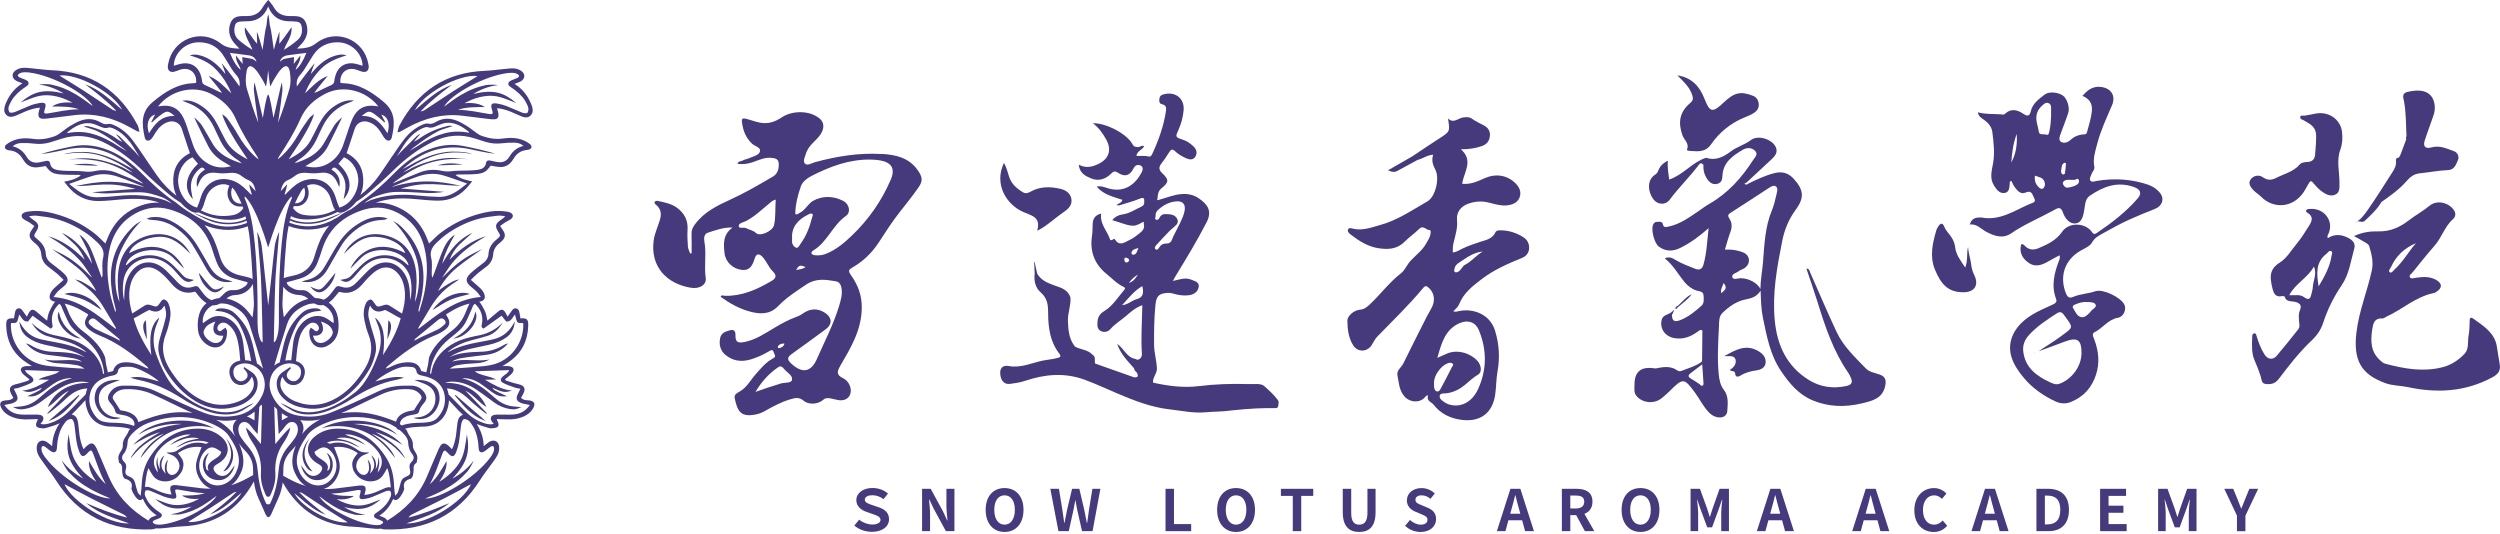 <?xml version="1.0" encoding="UTF-8"?>
<svg xmlns="http://www.w3.org/2000/svg" id="b" viewBox="0 0 1129.17 241">
  <g id="c">
    <path d="M140,197.77c-3.71,4-4.19,8.73-2.27,12.19.73,1.32,1.6,2.59,3.4,2.92-4.51-4.86-4.6-9.9-1.12-15.14,0,0-.01.02-.01.02h0Z" style="fill:#463a7c;"></path>
    <path d="M172.67,197.03c-.58-.38-2.79-1.7-3.03-1.85,4.37,1.23,8.78,3.62,12.17,5.8-2.87-3.16-6.01-5-9.81-6.62-3.74-1.59-8.27-2.5-12.33-2.88,6.36-.37,13.78,1.02,19.78,4.92-5.83-6.23-22.91-9.3-34.26-2.91,1.54-.49,3.96-.96,5.69-1.02,10.49-.39,19.37,3.85,25.84,12.28.57.74,1.19,1.44,1.79,2.16-1.12-2.81-3.07-5.02-5.23-7.04-1.28-1.2-5.3-3.96-5.32-4,.03.04,1.3.36,3.83,1.75,3.5,1.92,6.57,4.18,9.23,7.2.55.63,1.45,1.73,2.03,2.34-.41-1-1.77-3.02-2.35-3.68-2.56-2.88-4.83-4.35-8.03-6.45Z" style="fill:#463a7c;"></path>
    <path d="M165.56,240.98s.05.01.07.02c-.02-.02-.05-.05-.07-.08,0,.02,0,.04,0,.06Z" style="fill:#463a7c;"></path>
    <path d="M147.68,212.47s.06,0,.09,0c0,0,0,0,0,0-.03,0-.06,0-.09,0Z" style="fill:#463a7c;"></path>
    <path d="M138.78,197.73s.01,0,.02,0c0-.02.02-.05.03-.07h0s0,0,0,0c0,0,0,0,0,0,0,0,0,0,0,0s0,0,0,0c-.01.02-.03.05-.04.07l.02-.04s-.02.04-.02.04Z" style="fill:#463a7c;"></path>
    <path d="M167.68,205.73s.04,0,.04,0c-.01,0-.02-.02-.04-.03,0,0,0,.01,0,.02Z" style="fill:#463a7c;"></path>
    <path d="M101.94,197.77s-.01-.02-.01-.02c3.48,5.24,3.38,10.28-1.12,15.14,1.8-.33,2.67-1.6,3.4-2.92,1.92-3.47,1.45-8.19-2.27-12.19h0Z" style="fill:#463a7c;"></path>
    <path d="M62.5,196.4c6-3.89,13.42-5.28,19.78-4.92-4.05.38-8.59,1.29-12.33,2.88-3.8,1.61-6.95,3.46-9.81,6.62,3.38-2.18,7.79-4.57,12.17-5.8-.24.15-2.44,1.47-3.03,1.85-3.2,2.09-5.48,3.56-8.03,6.45-.58.66-1.94,2.68-2.35,3.68.57-.61,1.47-1.71,2.03-2.34,2.66-3.02,5.74-5.28,9.23-7.2,2.53-1.39,3.8-1.71,3.83-1.75-.01.03-4.04,2.8-5.32,4-2.16,2.02-4.11,4.23-5.23,7.04.6-.72,1.23-1.42,1.79-2.16,6.47-8.43,15.35-12.66,25.84-12.28,1.72.06,4.15.53,5.69,1.02-11.35-6.39-28.43-3.32-34.26,2.91Z" style="fill:#463a7c;"></path>
    <path d="M76.31,241s.05-.01.07-.02c0-.02,0-.04,0-.06-.02.02-.05.05-.07.08Z" style="fill:#463a7c;"></path>
    <path d="M94.17,212.47s0,0,0,0c.03,0,.06,0,.09,0-.03,0-.06,0-.09,0Z" style="fill:#463a7c;"></path>
    <path d="M103.13,197.66s.02.05.03.07c0,0,.01,0,.02,0,0,0-.01-.02-.02-.04l.02.04s-.03-.05-.04-.07c0,0,0,0,0,0s0,0,0,0c0,0,0,0,0,0,0,0,0,0,0,0h0Z" style="fill:#463a7c;"></path>
    <path d="M74.26,205.71s-.02.02-.04.03c0,0,.04,0,.04,0,0,0,0-.01,0-.02Z" style="fill:#463a7c;"></path>
    <path d="M184.28,57.51c7.61-4.18,15.68-6.26,24.4-5.26,3.24.37,6.47.8,9.7,1.2,5.4.67,8.14,1.48,6.11-4.55,1.86.05,4.44.85,6.13,1.52,1.64.65,3.2,1.48,4.84,2.11,1.42.54,2.93.9,4.2-.37,1.24-1.23,1.04-2.76.61-4.22-2.65-7.31-7.2-9.45-7.88-10.07,1.07-.41,1.93-.65,2.69-1.06,2.09-1.11,2.35-3.3.46-4.69-.88-.65-2.06-1.11-3.14-1.2-1.55-.14-3.15.11-4.72.25-2.89.26-5.77.7-8.66.82-17.77.68-30.43,9.28-38.66,24.79-.42.8-.51,1.77-.84,2.98.71-.13.9-.13,1.05-.21,1.24-.67,2.47-1.36,3.71-2.04ZM229.6,32.97c1.04-.12,2.13-.13,3.14.08.75.15,3.38,1.4.05,2.53-1.82.67-2.84,1.09-3.08,1.77-.79,1.98,2.3,1.84,6.36,6.62,1.05,1.26,1.85,2.8,2.45,4.33.3.76.17,2-.3,2.63-.28.38-1.66.23-2.41-.06-2.38-.91-4.67-2.07-7.06-2.98-1.39-.53-2.86-.91-4.33-1.14-2.36-.37-2.95.37-2.25,2.59.13.41.37,1.15.36,1.67-.02.72-1.15.52-1.73.46-5.22-.86-8.68-1.73-13.98-1.87,3.83-1.33,7.76-1.21,12.18-1.25-3.13-2.07-6.64-1.88-9.24-1.75,3.64-1.93,7.43-3.26,11.59-3.34,4.17-.08,7.84,1.77,11.85,3.3-5.62-4.74-10.1-6.35-19.49-4.11,3.49-2.12,7.11-3.52,11.12-4-.03-.17-3.97-.32-5.24-.05-4.19.89-7.65,2.24-11.56,4.59-2.25,1.35-5.08,3.34-7.45,5.19,2.85-5.39,17.98-13.94,29-15.22ZM215.66,34.34c-.38.26-.64.46-.92.63-3.29,2.04-6.62,4.03-9.87,6.13-4.37,2.82-8.67,5.74-13.02,8.6-.54.35-1.18.56-1.9.63,4.29-4.5,9.15-8.29,14.11-11.99-6.54,2.27-11.36,7.04-16.69,11.49,3.91-7.67,19.93-16.42,28.3-15.5Z" style="fill:#463a7c;"></path>
    <path d="M7.05,52.27c1.64-.62,3.21-1.46,4.84-2.11,1.69-.67,4.27-1.47,6.13-1.52-2.03,6.03.72,5.23,6.11,4.55,3.23-.4,6.47-.83,9.7-1.2,8.72-1,16.79,1.08,24.4,5.26,1.24.68,2.47,1.37,3.71,2.04.15.08.34.07,1.05.21-.33-1.21-.42-2.18-.84-2.98-8.23-15.51-20.89-24.11-38.66-24.79-2.89-.11-5.77-.56-8.66-.82-1.57-.14-3.16-.38-4.72-.25-1.08.09-2.27.55-3.14,1.2-1.89,1.39-1.63,3.58.46,4.69.77.41,1.62.64,2.69,1.06-.68.62-5.23,2.76-7.88,10.07-.42,1.46-.63,2.98.61,4.22,1.28,1.27,2.78.91,4.2.37ZM55.15,49.58c-5.33-4.45-10.15-9.22-16.69-11.49,4.96,3.69,9.81,7.49,14.11,11.99-.73-.08-1.36-.28-1.9-.63-4.35-2.85-8.65-5.77-13.02-8.6-3.25-2.1-6.58-4.09-9.87-6.13-.28-.17-.54-.37-.92-.63,8.37-.92,24.39,7.83,28.3,15.5ZM3.98,48.04c.6-1.54,1.4-3.08,2.45-4.33,4.05-4.78,7.14-4.64,6.36-6.62-.23-.68-1.25-1.11-3.08-1.77-3.33-1.13-.7-2.38.05-2.53,1.01-.21,2.11-.2,3.14-.08,11.01,1.28,26.15,9.83,29,15.22-2.37-1.85-5.2-3.83-7.45-5.19-3.91-2.35-7.37-3.71-11.56-4.59-1.27-.27-5.21-.12-5.24.05,4,.48,7.63,1.88,11.12,4-9.39-2.24-13.87-.63-19.49,4.11,4.01-1.53,7.68-3.38,11.85-3.3,4.16.08,7.95,1.4,11.59,3.34-2.59-.13-6.11-.32-9.24,1.75,4.42.04,8.36-.08,12.18,1.25-5.3.14-8.76,1.01-13.98,1.87-.58.06-1.71.26-1.73-.46-.01-.52.23-1.26.36-1.67.7-2.22.11-2.96-2.25-2.59-1.47.23-2.95.6-4.33,1.14-2.38.92-4.67,2.07-7.06,2.98-.75.28-2.13.44-2.41.06-.47-.63-.59-1.87-.3-2.63Z" style="fill:#463a7c;"></path>
    <path d="M80.39,103.61c2.42,1.86,4.6,3.96,6.26,6.51,1.6,2.47,3.02,5.06,4.51,7.6,1.01,1.72,1.9,3.51,3.02,5.14,2.64,3.85,6.41,5.19,10.98,4.3-.9-.26-1.8-.55-2.71-.77-3.27-.77-5.71-2.66-7.46-5.48-.66-1.06-1.26-2.17-1.9-3.24-1.57-2.67-3.05-5.4-4.75-7.97-2.82-4.26-6.51-7.61-11.1-9.92-2.98-1.5-6.12-2.12-9.44-1.57-.52.09-1.01.38-1.52.57.95.44,1.82.55,2.69.58,4.28.16,8.05,1.64,11.43,4.24Z" style="fill:#463a7c;"></path>
    <path d="M94.57,128.98c-1.2-1.28-2.25-2.71-3.37-4.07-.47-.57-.93-1.14-1.4-1.71.57,2.94,1.98,5.3,4.05,7.24,2.58,2.41,4.83,2.13,7.37-1.08-.59.29-.9.46-1.21.6-2.72,1.23-3.43,1.15-5.43-.98Z" style="fill:#463a7c;"></path>
    <path d="M42.77,179.56c-.27,3.54,2.61,8.75,7.37,9.58,1.67.29,2.69.25,4.42-.41-.7-.08-1.28-.19-1.85-.22-3.95-.2-7.38-3.01-7.98-7.12-.47-3.22.68-5.92,3.64-7.47,1.23-.64,2.58-1.07,3.87-1.58.65-.26,1.31-.49,1.96-.73-2.83-.07-5.57.05-7.91,1.62-2.22,1.5-3.28,2.91-3.54,6.33Z" style="fill:#463a7c;"></path>
    <path d="M66.34,153.36c-.15-2.9-.29-5.79-.44-8.68-2.4,1.82-.73,5.83.44,8.68Z" style="fill:#463a7c;"></path>
    <path d="M29.11,132.79c2.96.84,5.96,1.38,8.69,2.56,2.78,1.2,5.29,3.02,8.09,4.67-3.61-5.64-11.9-9.15-16.78-7.23Z" style="fill:#463a7c;"></path>
    <path d="M152.99,109.7c-1.71,2.58-3.18,5.31-4.75,7.97-.64,1.08-1.24,2.18-1.9,3.24-1.75,2.82-4.19,4.71-7.46,5.48-.91.22-1.81.51-2.71.77,4.57.88,8.34-.45,10.98-4.3,1.12-1.64,2.02-3.43,3.02-5.14,1.49-2.54,2.91-5.13,4.51-7.6,1.66-2.56,3.84-4.65,6.26-6.51,3.38-2.6,7.15-4.08,11.43-4.24.87-.03,1.74-.14,2.69-.58-.51-.2-.99-.49-1.52-.57-3.32-.55-6.47.07-9.44,1.57-4.59,2.31-8.28,5.67-11.1,9.92Z" style="fill:#463a7c;"></path>
    <path d="M146.74,128.98c-2,2.13-2.71,2.21-5.43.98-.31-.14-.62-.3-1.21-.6,2.54,3.21,4.79,3.49,7.37,1.08,2.07-1.93,3.48-4.3,4.05-7.24-.47.57-.93,1.14-1.4,1.71-1.12,1.36-2.17,2.79-3.37,4.07Z" style="fill:#463a7c;"></path>
    <path d="M198.55,179.56c-.26-3.42-1.32-4.83-3.54-6.33-2.34-1.58-5.08-1.69-7.91-1.62.65.24,1.31.47,1.96.73,1.3.51,2.64.94,3.87,1.58,2.96,1.55,4.11,4.25,3.64,7.47-.6,4.11-4.03,6.93-7.98,7.12-.58.03-1.15.13-1.85.22,1.73.66,2.75.7,4.42.41,4.76-.83,7.64-6.04,7.37-9.58Z" style="fill:#463a7c;"></path>
    <path d="M175.41,144.67c-.15,2.89-.29,5.79-.44,8.68,1.17-2.85,2.84-6.86.44-8.68Z" style="fill:#463a7c;"></path>
    <path d="M212.21,132.79c-4.88-1.92-13.17,1.59-16.78,7.23,2.8-1.65,5.31-3.48,8.09-4.67,2.73-1.18,5.74-1.72,8.69-2.56Z" style="fill:#463a7c;"></path>
    <path d="M205.7,152.4l-1.03.57,1.16-.21c3.55-.65,6.65-3.55,8.15-6.15,1.13-1.96,1.47-3.83.96-5.27l-.23-.63-.15.66c-1.05,4.68-3.95,8.29-8.87,11.03Z" style="fill:#463a7c;"></path>
    <path d="M205.44,178.66l.83.97c3.37,3.98,6.85,8.09,12.03,10.12l1.06.41-13.64-11.78-.28.27Z" style="fill:#463a7c;"></path>
    <path d="M241.12,181.88c-.31-.57-1.02-.92-2.12-1.02-.19-.02-.39-.03-.58-.05-1.12-.08-2.18-.15-3.07-1.15.08-.15.17-.31.26-.46.24-.43.5-.87.73-1.33.6-1.19.73-2.11.39-2.81-.34-.72-1.18-1.22-2.56-1.52-1.53-.33-3.06-.82-4.54-1.29l-.87-.28c-.16-.05-.31-.2-.5-.4-.06-.06-.13-.13-.21-.2l.43-.35c.42-.34.82-.65,1.2-.97.1-.09.21-.17.31-.25.37-.3.75-.61,1.07-.97.36-.41,1.45-1.64.58-2.68-.47-.57-1.53-.76-2.34-.81-.39-.03-.79,0-1.17.01-.38.02-.78.04-1.17.01.33-.21.65-.42.98-.63,1.03-.65,2.09-1.32,3.06-2.08,4.86-3.75,7.41-8.98,7.58-15.55.03-1.33-.06-2.26-.61-2.79-.55-.53-1.53-.6-2.91-.52-.03-.21-.07-.41-.1-.62-.09-.6-.19-1.22-.31-1.82-.16-.8-.36-1.79-1.51-2.05-1.01-.23-1.57.5-2.01,1.09l-.03.04c-.43.58-.84,1.17-1.32,1.85-.16.24-.34.49-.52.75-.08-.16-.16-.3-.23-.44-.23-.45-.42-.82-.62-1.19-.51-.91-.98-1.37-1.54-1.47-.56-.11-1.17.17-1.98.87-1.1.95-2.21,1.88-3.39,2.86-.45.38-.91.76-1.38,1.16-.06-.32-.12-.63-.17-.94-.15-.86-.3-1.66-.56-2.42-.29-.85-.73-1.65-1.15-2.42-.12-.22-.24-.44-.36-.67-.32-.6-.64-1.11-.98-1.57-.15-.2-.3-.36-.46-.53.21-.04.43-.06.63-.11.42-.11.77-.26,1.06-.45.85-.57,1.08-1.5.66-2.74-.15-.44-.34-.84-.57-1.22-.69-1.12-1.72-1.99-2.73-2.86-.88-.75-1.74-1.52-2.82-2.47,1.17-1.12,2.06-2.09,3.06-2.92,1.36-1.14,2.82-2.15,4.2-3.26.41-.33.78-.68,1.1-1.05.47-.53.81-1.14,1.1-1.77.31-.7.54-1.45.59-2.27.04-.58.13-1.12.27-1.63.29-1.02.79-1.91,1.5-2.69.36-.39.76-.75,1.22-1.09.36-.26.68-.57,1-.88.78-.77,1.2-1.5,1.29-2.27.09-.77-.17-1.57-.75-2.47-.39-.61-.81-1.2-1.37-2.03.87-.63,1.59-1.2,2.37-1.69.81-.51,1.74-.85,2.49-1.42,1.36-1.03,1.15-2.4-.45-3.05-.6-.25-1.28-.33-1.94-.42-3.03-.44-6.05-.22-9.02.4-3.5.73-6.84,1.81-10.04,3.22-1.12.49-2.23,1.01-3.31,1.59-2.5,1.33-4.9,2.88-7.19,4.64-1.73,1.34-3.23,2.98-4.99,4.63-.3-.74-.6-1.44-.87-2.15-.72-1.84-1.58-3.54-2.58-5.1-1-1.56-2.14-2.97-3.42-4.24-1.93-1.9-4.18-3.46-6.77-4.67-.86-.4-1.76-.77-2.7-1.09-1.77-.61-3.58-1.01-5.41-1.16-.78-.07-1.57-.06-2.36-.03,5.6-2.02,11.49-2.17,17.42-1.67,3.57.3,7.15.74,10.73.76,5.72.04,10.38-2.41,13.98-6.93.43-.54.86-1.07,1.45-1.81-2.69-.5-5.18-1.13-7.52-2.81.83-.42,1.56-.26,2.26-.28,2.41-.06,4.84.04,7.23-.21,3.36-.35,4.37-1.06,6.38-3.77,1.18.19,2.39.44,3.62.57,2.54.27,4.59-.64,6.09-2.78.24-.34.5-.68.71-1.04,1.32-2.29,3.26-3.55,5.85-3.82.34-.03.69-.09,1.01-.19,1.27-.42,1.54-1.46.55-2.39-.61-.56-1.36-.98-2.1-1.36-3.24-1.67-6.69-1.74-10.13-1.25-3.32.48-6.46-.09-9.57-1.16-.77-.26-1.51-.71-2.18-1.18-1.55-1.08-3-2.31-4.6-3.31-1.53-.96-3.13-1.86-4.8-2.5-3.13-1.2-6.24-1.07-9.18.66-1.09.64-2.12,1.11-3.5.76-.78-.19-1.78.13-2.57.48-3.36,1.47-6.12,3.79-8.36,6.7-1.95,2.54-3.72,5.24-5.54,7.89-1.9,2.76-3.73,5.58-5.67,8.32-2.45,3.47-5.32,6.38-8.48,8.88.71-1.6,1.15-3.35,1.27-5.26.37-5.92-1.71-10.7-7.5-13.68.27-.76.56-1.57.83-2.38.96-2.89,1.88-5.79,2.86-8.67.87-2.56,3.3-3.82,5.94-3.09,2.56.71,4.32,2.46,5.74,4.61.64.97,1.17,2.03,1.9,2.92,1.23,1.48,2.76,1.26,3.17-.59,1.3-5.86,1.81-11.29-3.58-15.83-5.35-4.51-11.22-8.41-18.68-8.56-.34,0-.67-.12-.98-.18-.41-4.28,2.85-7.58,7.68-5.76.75.28,1.51.6,2.29.78,1.71.39,2.79-.48,2.83-2.24,0-.44-.1-.89-.18-1.33-1.98-11.15-14.78-16.27-23.65-9.26-2.52,1.99-5.1,2.23-8.55,2.4.9-.95,1.47-1.53,2.02-2.13,2.26-2.49,3.23-5.34,2.3-8.66-.72-2.56-2.18-3.72-4.82-3.9-.98-.07-1.97-.04-2.96-.04-2.99-.03-5.37-1.1-6.93-3.8-.64-1.1-2.52-3.49-2.61-3.45-.09-.05-1.97,2.35-2.61,3.45-1.57,2.7-3.94,3.78-6.93,3.8-.99,0-1.97-.02-2.96.04-2.64.18-4.1,1.34-4.82,3.9-.93,3.32.04,6.17,2.3,8.66.55.6,1.12,1.18,2.02,2.13-3.45-.17-6.04-.41-8.55-2.4-8.88-7.01-21.67-1.89-23.65,9.26-.08.44-.19.89-.18,1.33.03,1.76,1.12,2.63,2.83,2.24.78-.18,1.53-.5,2.29-.78,4.83-1.81,8.09,1.48,7.68,5.76-.31.06-.65.17-.98.18-7.46.16-13.34,4.06-18.68,8.56-5.38,4.54-4.88,9.96-3.58,15.83.41,1.86,1.95,2.07,3.17.59.74-.89,1.26-1.95,1.9-2.92,1.42-2.14,3.18-3.89,5.74-4.61,2.64-.73,5.07.53,5.94,3.09.98,2.88,1.91,5.78,2.86,8.67.27.81.56,1.61.83,2.38-5.79,2.98-7.87,7.76-7.5,13.68.13,2.06.63,3.92,1.43,5.61-3.25-2.54-6.2-5.5-8.71-9.06-1.93-2.74-3.76-5.56-5.67-8.32-1.82-2.65-3.59-5.34-5.54-7.89-2.24-2.91-5-5.23-8.36-6.7-.79-.35-1.79-.67-2.57-.48-1.38.34-2.41-.12-3.5-.76-2.94-1.72-6.05-1.85-9.18-.66-1.67.64-3.27,1.54-4.8,2.5-1.59,1-3.05,2.23-4.6,3.31-.68.47-1.41.91-2.18,1.18-3.11,1.07-6.26,1.63-9.57,1.16-3.44-.49-6.9-.42-10.13,1.25-.74.38-1.49.8-2.1,1.36-.99.92-.72,1.96.55,2.39.32.11.67.16,1.01.19,2.58.26,4.53,1.53,5.85,3.82.21.36.47.7.71,1.04,1.49,2.14,3.55,3.05,6.09,2.78,1.22-.13,2.44-.38,3.62-.57,2.01,2.71,3.02,3.42,6.38,3.77,2.39.25,4.82.14,7.23.21.7.02,1.43-.14,2.26.28-2.33,1.68-4.83,2.31-7.52,2.81.59.74,1.03,1.27,1.45,1.81,3.6,4.52,8.27,6.97,13.98,6.93,3.58-.02,7.15-.46,10.73-.76,5.77-.48,11.49-.36,16.95,1.5,0,0,0,0,0,0-.92-.05-1.84-.04-2.75.03-1.83.15-3.64.55-5.41,1.16-.94.32-1.84.69-2.7,1.09-2.59,1.21-4.84,2.77-6.77,4.67-1.28,1.27-2.42,2.68-3.42,4.24-1,1.56-1.86,3.26-2.58,5.1-.28.71-.57,1.41-.87,2.15-1.76-1.65-3.25-3.29-4.99-4.63-2.29-1.77-4.69-3.31-7.19-4.64-1.08-.58-2.19-1.09-3.31-1.59-3.2-1.4-6.54-2.49-10.04-3.22-2.97-.62-5.99-.84-9.02-.4-.65.09-1.34.18-1.94.42-1.59.65-1.8,2.02-.45,3.05.76.57,1.68.91,2.49,1.42.78.49,1.5,1.06,2.37,1.69-.56.83-.98,1.42-1.37,2.03-.59.9-.84,1.7-.75,2.47.09.77.51,1.5,1.29,2.27.31.31.64.62,1,.88.46.34.87.7,1.22,1.09.71.78,1.22,1.67,1.5,2.69.14.51.23,1.05.27,1.63.05.83.28,1.57.59,2.27.28.63.63,1.24,1.1,1.77.33.37.7.73,1.1,1.05,1.38,1.11,2.84,2.12,4.2,3.26,1,.84,1.89,1.8,3.06,2.92-1.08.95-1.94,1.71-2.82,2.47-1.01.87-2.03,1.74-2.73,2.86-.23.37-.43.78-.57,1.22-.41,1.25-.19,2.17.66,2.74.28.19.64.34,1.06.45.2.05.41.07.61.11-.15.17-.31.33-.46.53-.34.46-.66.97-.98,1.57-.12.22-.24.44-.36.67-.42.78-.86,1.58-1.15,2.42-.26.76-.41,1.57-.56,2.42-.05.3-.11.61-.17.94-.47-.4-.93-.78-1.38-1.16-1.18-.98-2.29-1.91-3.39-2.86-.81-.7-1.43-.97-1.98-.87-.56.1-1.03.55-1.54,1.47-.2.36-.39.74-.62,1.19-.07.14-.15.29-.23.44-.18-.26-.36-.51-.52-.75-.48-.69-.89-1.28-1.32-1.85l-.03-.04c-.44-.59-1-1.32-2.01-1.09-1.15.25-1.35,1.25-1.51,2.05-.12.61-.22,1.23-.31,1.82-.03.21-.07.42-.1.62-1.39-.08-2.36,0-2.91.52-.55.53-.64,1.46-.61,2.79.17,6.57,2.72,11.8,7.58,15.55.98.75,2.04,1.43,3.06,2.08.33.21.66.41.98.63-.4.03-.79,0-1.17-.01-.38-.02-.78-.04-1.17-.01-.81.06-1.87.24-2.34.81-.87,1.05.22,2.28.58,2.68.32.36.7.67,1.07.97.1.08.21.17.31.25.39.32.78.64,1.2.97l.43.35c-.07.07-.14.14-.21.2-.19.2-.34.35-.5.4l-.87.28c-1.48.47-3.01.95-4.54,1.29-1.38.3-2.21.8-2.56,1.52-.33.7-.21,1.62.39,2.81.23.45.48.9.73,1.33.09.15.17.31.26.46-.89,1-1.95,1.07-3.07,1.15-.2.01-.39.03-.58.05-1.1.1-1.81.45-2.12,1.02-.31.58-.2,1.37.32,2.36,1.02,1.93,2.71,3.28,5.31,4.26,2.03.76,4.27,1.04,7.26.91.93-.04,1.86-.06,2.85-.09l1.1-.03c-.02.08-.05.14-.07.21-.07.23-.13.4-.2.55-.58,1.13-.7,1.88-.41,2.41.29.54.99.83,2.25.95.29.03.62.06.95.06s.64-.03.93-.12c.35-.1.7-.2,1.04-.3,1.6-.46,3.25-.94,4.78-1.63.22-.1.41-.24.62-.34-3.59,5.34-3.27,9.6-3.45,10.44-.95-.76-1.62-1.42-2.4-1.9-2.12-1.32-4.26-.4-4.53,2.07-.13,1.15.08,2.47.57,3.52.7,1.49,1.77,2.82,2.73,4.19,1.77,2.51,3.71,4.91,5.35,7.5,10.06,15.9,24.66,22.92,43.23,22.21.67-.03,1.33-.25,2.11-.5.07,0,.14.04.21.05,1.32.11,2.68-.09,4.02-.21,2.46-.22,4.91-.6,7.38-.69,14.82-.57,25.47-7.63,32.48-20.34.34,2.71.99,5.37,2.19,7.92.8,1.7,1.54,3.43,2.3,5.15.17.39,1.11,3.12,2.05,3.12s1.87-2.73,2.05-3.12c.76-1.72,1.5-3.45,2.3-5.15,1.13-2.39,1.77-4.89,2.13-7.43,7.02,12.51,17.6,19.46,32.31,20.03,2.46.09,4.92.47,7.38.69,1.34.12,2.69.33,4.02.21.15-.01.3-.08.45-.11.61.19,1.16.35,1.7.37,18.57.71,33.17-6.31,43.23-22.21,1.64-2.59,3.58-4.99,5.35-7.5.96-1.36,2.03-2.69,2.73-4.19.49-1.04.7-2.37.57-3.52-.27-2.47-2.41-3.39-4.53-2.07-.78.48-1.45,1.14-2.4,1.9-.18-.82.12-4.87-3.17-10.01,1.46.64,3.02,1.1,4.54,1.54.35.1.7.2,1.04.3.3.09.62.12.93.12.33,0,.66-.03.95-.06,1.26-.12,1.96-.42,2.25-.95.29-.53.17-1.28-.41-2.41-.08-.15-.13-.32-.2-.55-.02-.06-.04-.13-.07-.21l1.1.03c.99.02,1.92.05,2.85.09,2.99.12,5.23-.15,7.26-.91,2.6-.98,4.29-2.33,5.31-4.26.52-.99.63-1.78.32-2.36ZM217.65,146.32c-.02.08-.03.17-.05.26-.13.58-.3,1.3.71,1.78l.1.05,8.14-5.81,2.08,2.62h.09c1.64.07,2.33-.95,2.98-1.94.28-.42.57-.86.93-1.2.06.27.12.53.18.78.16.75.32,1.47.59,2.13.4.97,1.23.94,1.96.91.31-.01.63-.02.92.04.01.09.02.18.03.27.03.25.07.49.06.72h0c-.08,8.41-5.94,15.89-13.94,17.79-2.44.58-5.03.79-7.52.98-.72.06-1.43.11-2.14.18-2.16.2-4.37.32-6.5.45-.86.05-1.71.1-2.57.15-.18.01-.36.01-.55.01,1.21-.86,2.28-1.36,3.35-1.56,2.23-.41,4.65-.67,7.19-.78,2.8-.13,4.55-.35,6.35-1.24l1.12-.55-1.23.18c-2.28.34-4.56.24-6.77.15-3.1-.13-6.05-.25-8.98.71.98-.77,2.19-1.26,3.8-1.56,1.75-.33,3.56-.56,5.31-.78.63-.08,1.26-.16,1.89-.24.67-.09,1.33-.16,2-.24,1.27-.14,2.59-.29,3.87-.54,3.13-.62,5.83-2.12,8.01-4.46l.46-.49-.65.17c-.5.13-.98.35-1.48.66-3.01,1.86-6.3,2.83-10.04,2.96h-.37c-4.72.18-9.6.35-14.08,2.5,2.41-1.63,5.25-2.81,8.69-3.63,1.87-.44,3.78-.85,5.63-1.24,1.16-.25,2.33-.49,3.49-.75,3.39-.75,5.99-1.86,8.18-3.49,1.96-1.46,3.08-3.39,3.51-6.07l.17-1.05-.53.92c-2.32,4.04-5.24,6.27-9.46,7.23-1.9.43-3.84.79-5.73,1.14l-1.41.26c-3.72.7-8.56,1.82-12.96,4.32-.03.02-.1.03-.19.03l.12-.12c.25-.26.45-.46.67-.62,2.64-2.04,5.76-3.52,9.53-4.52l1.43-.38c1.99-.52,4.04-1.06,6.04-1.67,2.39-.72,4.38-2.24,6.07-4.64l.94-1.34-1.23,1.08c-2.83,2.48-6.21,4.08-10.05,4.74-1,.17-1.99.41-2.96.64l-.83.2c-3.24.77-5.95,1.85-8.26,3.31-5.36,3.38-8.3,7.71-9.04,13.16-.15-.06-.29-.12-.45-.18,0-.22,0-.44.03-.66.69-5.92,3.52-10.84,8.66-15.05.43-.35.87-.7,1.31-1.05,2.28-1.81,4.63-3.68,6.06-6.38.65-1.24,1.22-2.55,1.77-3.81.32-.73.63-1.46.97-2.18.1-.21.18-.43.26-.65.27-.71.52-1.38,1.23-1.72,2.74,2.64,3.76,5.62,3.11,9.1ZM185.09,211.87c.53,2.13.17,2.7-1.86,3.52-1.26.51-1.96,1.38-2.27,2.7-.34,1.43-.75,2.85-1.22,4.24-.15.44-.6.78-1.29,1.62-.05-.51-.11-.98-.16-1.42,0-.03,0-.06-.01-.09-.13-1.09-.25-2-.28-2.9-.17-4.35-.97-8.54-3.27-12.31-4.78-7.85-11.31-13.05-20.76-13.6-4.48-.26-8.59.75-12.05,3.76-4.07,3.54-3.71,8.56.85,11.55.52.34,1.08.62,1.59.98,1.35.94,1.49,1.75.58,3.13-1.56,2.37-4.62,2.58-6.53.38-.79-.92-1.45-1.95-2.45-3.32.85,4,3.77,6.69,6.89,6.77,3.6.1,6.34-1.81,7.19-5,.79-2.97-.16-6.02-2.46-7.33.36.71.68,1.24.92,1.8.7,1.63.86,3.31.41,5.02-.16.61-.39,1.14-1.12,1.1-.04.02-.08.04-.12.07.93-1.58.32-2.86-.9-3.91-.82-.71-1.8-1.23-2.68-1.86-.94-.68-1.91-1.34-2.04-2.71.48-.31.94-.58,1.37-.89,2.26-1.6,4.01-1.48,5.93.53,3.09,3.23,4.16,9.49-.71,13.72-3.65,3.17-9.17,2.14-12.31-2.3-.31-.44-.61-.91-.84-1.4-2.31-4.82-2.25-9.07,3.26-17.05,2-2.91,6.72-5.09,10.05-6.25,8.75-3.03,17.48-2.54,26.14.62,1.42.52,2.77,1.21,4.03,2.05.27.64.77,1.02,1.46,1.08.59.48,1.16,1,1.7,1.56,1.09,1.15,2.12,2.4,2.21,4.03.1,2.01.55,3.77,1.88,5.38.85,1.03.86,2.38-.24,3.38-1.03.95-1.21,1.98-.87,3.36ZM159.37,219.67c-2.75.34-5.5.71-8.26,1.03-1.67.19-3.3.23-4.91.17.43-.13.86-.29,1.26-.49,4.1-2.04,6.74-7.1,5.79-11.69-.46-2.24-1.5-4.37-2.35-6.75,3.74-.47,7.27.35,10.7,2.74-1.4,1.71-2.76,3.35-2.48,5.6.12.98.36,2.05.88,2.85.7,1.09,1.57,2.22,2.64,2.88,2.26,1.39,4.76,1.85,7.35.97,2.61-.89,3.56-3.21,4.89-5.54.99,1.91,1.34,5.91,1.64,8.74-.84-.28-1.74-.05-2.6.28-1.4.53-2.73,1.24-4.12,1.79-1.44.57-3.64,1.25-5.22,1.29,1.73-5.14-.61-4.45-5.2-3.88ZM157.72,199.42c-1.81-.72-3.81-.95-5.73-1.4,4.89-1.31,9.01.93,13.19,2.99-1.32-1.06-2.66-2.02-4.11-2.74-1.24-.61-2.63-.92-3.93-1.41-.45-.17-.87-.45-1.31-.67,1.04.07,2.11,0,3.1.26,4.68,1.19,8.7,3.46,11.71,7.42,2.42,3.18,2.46,6.41-.05,9.56.26-2.25,1.41-4.42.09-7.05.31,1.82.09,3.73-1.06,5.62.52-2.31.21-4.79-1.88-6.28h-.04c1.93,3.53,1.83,5.83-.59,8.2.74-2.49.55-4.58-1.03-6.36.08.69.39,1.34.47,2.01.11.98.28,2.05,0,2.95-.69,2.28-2.86,2.65-4.46.87-2.5-2.78-.66-6.44,1.89-7.73.51-.26,2.02-.73,2.8-1.27-.02-.15-3.06.3-4.73-.87-4.12-2.87-8.04-4.58-12.93-3.12-.29.08-.69-.23-1.48-.51.97-.3,1.46-.52,1.98-.61,3.71-.65,7.2.06,10.53,1.84.78.41,1.63.69,2.46,1-1.61-.96-3.16-2.04-4.88-2.72ZM135.56,189.76c.94.13,1.89.22,2.84.25,1.85.06,3.72-.08,5.62-.45.27-.05.54-.13.81-.19-.12.06-.25.11-.37.17-3.3,1.67-5.96,3.88-8.01,6.59.14-.36.27-.72.38-1.08.58-1.99.11-3.87-1.27-5.3ZM179.68,188.68c-.34.49-.61,1.05-.77,1.69,0,.03,0,.06-.02.09-5.96-2.39-12.02-4.26-18.5-4.28-2.14,0-4.25.12-6.33.41,1.68-.66,3.34-1.37,4.97-2.19,2.87-1.43,5.76-2.81,8.67-4.17,1.51-.7,3.02-1.41,4.53-2.1,1.01-.46,2.03-.85,3.06-1.18,3.1-.98,6.33-1.38,9.66-1.15.46.03.91.09,1.34.19,1.29.3,2.42.92,3.34,1.98.27.3.46.57.59.81.39.73.18,1.29-.54,2.29-.93,1.29-1.72,2.68-2.69,4.21-1,.22-2.34.36-3.57.8-1.55.56-2.89,1.36-3.75,2.59ZM180.61,191.56c.13-1.72,1.29-2.77,2.78-3.43,1.18-.52,2.54-.66,3.83-.94.88-.19,1.8-.32,2.05-1.39.34-1.5,1.24-2.63,2.22-3.76,1.36-1.56,1.39-2.94.24-4.64-1.37-2.03-3.29-3.12-5.76-3.2-4.98-.16-9.89.15-14.51,2.28-4.02,1.86-8.02,3.77-12.06,5.58-3.43,1.54-6.86,3.11-10.37,4.44-4.65,1.77-9.51,2.07-14.39,1.21-5.4-.96-9.26-4.06-11.64-8.95-1.3-2.67-1.65-5.49-.69-8.39,1.56-4.71,6.78-7.39,11.13-5.75,1.45.55,2.39,1.46,2.51,3.04.12,1.56-.36,2.94-1.62,3.92-1.24.97-2.84.78-4.02-.38-1.03-1.02-1.07-2.22-.05-3.57.34-.46.75-.87,1.13-1.31-.12-.18-.24-.35-.36-.53-1.14.76-2.3,1.49-3.41,2.29-2.04,1.47-2.82,3.51-2.6,5.98.23,2.68,1.6,4.71,3.58,6.39,2.67,2.28,5.88,3.37,9.27,3.91,6.33,1.02,11.97-.8,17.13-4.41,5.06-3.53,8.95-8.15,12.01-13.43,1.16-2.01,1.91-4.32,2.5-6.58.79-3.02.04-5.99-.88-8.92-.78-2.46-1.52-4.93-2.1-7.44-.39-1.69-.18-3.42.58-5.58,2.04,3.61,4.69,2.9,6.82,1.98,2.63,1.2,4.66,2.7,7.06,3.8-1.73,6.14-4.58,11.21-7.99,16.6,1.17-8.62.17-13.66-3.44-16.85-.03.06-.1.14-.08.19.26.69.51,1.38.8,2.05,2.03,4.6,2.28,9.35.6,14.04-1.24,3.46-2.69,6.89-4.52,10.07-1.49,2.59-3.33,5.21-5.62,7.05-3.9,3.13-8.13,5.92-12.92,7.64-5.77,2.07-11.5,2.55-17.09-.66-1.31-.75-2.73-1.31-4.09-1.96,1.44,1.23,3.07,2.08,4.61,3.08,2.94,1.89,6.15,2.31,9.55,2.13,2.62-.14,5.1-.77,7.53-1.67,3.89-1.45,7.54-3.39,11.03-5.63,6.14-3.95,12.66-6.98,19.88-8.37,1.11-.21,2.2-.6,3.29-.91-4.49-1-8.6.52-13,1.71,2.69-2.56,9.26-6.11,12.32-6.55,1.36-.2,2.79-.11,4.17.01,1,.09,1.84.67,2.03,1.76.23,1.31,1.03,1.85,2.24,2.06.8.14,1.58.36,2.37.57,5.13,1.4,8.09,4.9,8.31,9.92.14,3.36-1.18,6.18-3.37,8.64-1.69,1.89-4.03,1.96-6.3,2.2-.29.03-.59.02-.89.02-3.05.05-6.08.2-8.99,1.25-.25-.22-.53-.41-.8-.62ZM130.2,188.32c-.54.2-1.08.47-1.6.83-.28.19-.59.32-1.29.69,0-1.1-.02-2.15-.04-3.21.93.67,1.91,1.23,2.93,1.69ZM105.43,195.06c.21.74.52,1.46.85,2.18-2.1-3.2-5.01-5.75-8.69-7.63,1.8.33,3.57.47,5.33.41,1.34-.05,2.68-.23,4.02-.47-1.56,1.45-2.12,3.42-1.51,5.52ZM77.46,223.36c-1.58-.04-3.78-.72-5.22-1.29-1.39-.55-2.72-1.26-4.12-1.79-.88-.34-1.81-.58-2.66-.26.29-2.82.65-6.7,1.62-8.57,1.33,2.33,2.28,4.65,4.89,5.54,2.6.88,5.1.42,7.35-.97,1.07-.66,1.94-1.79,2.64-2.88.52-.81.76-1.88.88-2.85.27-2.25-1.09-3.89-2.48-5.6,3.43-2.4,6.96-3.22,10.7-2.74-.85,2.38-1.89,4.51-2.35,6.75-.95,4.59,1.7,9.65,5.79,11.69.26.13.53.21.8.31-1.44.03-2.89,0-4.37-.18-2.76-.32-5.51-.68-8.26-1.03-4.59-.57-6.93-1.26-5.2,3.88ZM89.96,198.03c-1.92.45-3.92.68-5.73,1.4-1.71.68-3.27,1.77-4.88,2.72.83-.31,1.68-.59,2.46-1,3.33-1.77,6.82-2.49,10.53-1.84.51.09,1.01.3,1.98.61-.78.28-1.19.59-1.48.51-4.89-1.45-8.81.25-12.93,3.12-1.67,1.16-4.71.71-4.73.87.77.54,2.29,1.01,2.8,1.27,2.55,1.29,4.39,4.95,1.89,7.73-1.6,1.78-3.77,1.41-4.46-.87-.27-.9-.1-1.97,0-2.95.07-.67.39-1.32.47-2.01-1.58,1.78-1.77,3.86-1.03,6.36-2.43-2.37-2.52-4.68-.59-8.21h-.04c-2.1,1.49-2.4,3.97-1.88,6.28-1.16-1.89-1.38-3.8-1.06-5.62-1.33,2.62-.17,4.79.09,7.05-2.51-3.16-2.46-6.38-.05-9.56,3.01-3.96,7.03-6.23,11.7-7.42.99-.25,2.06-.19,3.1-.26-.44.23-.85.51-1.31.67-1.31.49-2.69.8-3.93,1.41-1.45.72-2.79,1.68-4.11,2.74,4.18-2.06,8.3-4.3,13.19-2.99ZM93.32,217.42c-4.87-4.23-3.8-10.49-.71-13.72,1.92-2.01,3.67-2.12,5.93-.53.43.31.89.58,1.37.89-.12,1.37-1.1,2.03-2.04,2.71-.88.64-1.86,1.15-2.68,1.86-1.21,1.05-1.82,2.33-.9,3.91-.04-.02-.08-.04-.12-.07-.73.05-.96-.48-1.12-1.1-.46-1.72-.29-3.39.41-5.02.24-.56.55-1.09.92-1.8-2.3,1.32-3.26,4.36-2.46,7.33.85,3.19,3.6,5.09,7.19,5,3.12-.08,6.04-2.77,6.89-6.77-1,1.37-1.66,2.4-2.45,3.32-1.9,2.2-4.97,1.99-6.53-.38-.91-1.38-.77-2.19.58-3.13.51-.36,1.07-.64,1.59-.98,4.55-2.99,4.92-8.01.85-11.55-3.46-3.01-7.57-4.02-12.05-3.76-9.45.55-15.98,5.76-20.76,13.6-2.3,3.77-3.1,7.96-3.27,12.31-.05,1.29-.26,2.57-.46,4.4-.69-.85-1.14-1.18-1.29-1.62-.47-1.39-.88-2.81-1.22-4.24-.31-1.32-1.01-2.19-2.27-2.7-2.03-.82-2.39-1.39-1.86-3.52.34-1.37.17-2.4-.87-3.36-1.09-1.01-1.09-2.36-.24-3.38,1.33-1.61,1.77-3.37,1.88-5.38.08-1.63,1.12-2.88,2.21-4.03,2.03-2.13,4.48-3.7,7.18-4.69,8.65-3.16,17.38-3.65,26.14-.62,3.33,1.15,8.05,3.34,10.05,6.25,5.5,7.98,5.57,12.23,3.26,17.05-.24.49-.53.96-.84,1.4-3.14,4.44-8.66,5.47-12.31,2.3ZM62.47,190.69c-.02-.11-.03-.22-.06-.32-.17-.64-.43-1.2-.78-1.69-.85-1.23-2.19-2.03-3.75-2.59-1.23-.44-2.57-.59-3.57-.8-.97-1.53-1.77-2.91-2.69-4.21-.71-1-.92-1.55-.54-2.29.13-.24.33-.51.59-.81.93-1.06,2.05-1.68,3.34-1.98.43-.1.88-.16,1.34-.19,3.33-.22,6.55.17,9.66,1.15,1.03.33,2.05.72,3.06,1.18,1.52.69,3.02,1.39,4.53,2.1,2.91,1.36,5.8,2.74,8.67,4.17,1.54.77,3.1,1.44,4.68,2.07-1.78-.21-3.59-.31-5.41-.3-6.69.03-12.94,2.01-19.08,4.51ZM106.69,187.71c-4.89.86-9.74.56-14.39-1.21-3.51-1.33-6.94-2.9-10.37-4.44-4.04-1.82-8.04-3.72-12.06-5.58-4.62-2.14-9.53-2.44-14.51-2.28-2.48.08-4.39,1.17-5.76,3.2-1.15,1.71-1.12,3.08.24,4.64.98,1.13,1.88,2.26,2.22,3.76.24,1.07,1.16,1.2,2.05,1.39,1.29.28,2.65.41,3.83.94,1.62.72,2.9,1.88,2.83,3.88-.1.09-.22.16-.32.25-.06.02-.11.05-.15.04-3.02-1.18-6.18-1.31-9.36-1.37-.3,0-.59,0-.89-.02-2.27-.23-4.61-.3-6.3-2.2-2.19-2.46-3.51-5.29-3.37-8.64.21-5.01,3.17-8.52,8.31-9.92.78-.21,1.57-.44,2.37-.57,1.21-.21,2.02-.75,2.24-2.06.19-1.09,1.03-1.67,2.03-1.76,1.38-.12,2.81-.21,4.17-.01,3.07.45,9.63,3.99,12.32,6.55-4.4-1.18-8.51-2.7-13-1.71,1.1.31,2.18.69,3.29.91,7.22,1.39,13.74,4.42,19.88,8.37,3.49,2.24,7.13,4.18,11.03,5.63,2.43.91,4.91,1.54,7.53,1.67,3.4.18,6.61-.24,9.55-2.13,1.54-.99,3.18-1.85,4.61-3.08-1.37.65-2.78,1.21-4.09,1.96-5.6,3.2-11.31,2.73-17.09.66-4.79-1.72-9.02-4.51-12.92-7.64-2.3-1.84-4.13-4.46-5.62-7.05-1.83-3.18-3.28-6.61-4.52-10.07-1.68-4.69-1.42-9.43.6-14.04.3-.67.54-1.37.8-2.05.02-.05-.05-.12-.08-.19-3.61,3.19-4.61,8.22-3.44,16.85-3.41-5.39-6.26-10.46-7.99-16.6,2.39-1.09,4.43-2.6,7.06-3.8,2.14.92,4.79,1.63,6.82-1.98.77,2.15.97,3.88.58,5.58-.58,2.51-1.32,4.98-2.1,7.44-.92,2.92-1.67,5.89-.88,8.92.59,2.26,1.34,4.58,2.5,6.58,3.06,5.28,6.96,9.9,12.01,13.43,5.16,3.6,10.8,5.42,17.13,4.41,3.39-.54,6.6-1.63,9.27-3.91,1.97-1.68,3.34-3.72,3.58-6.39.22-2.47-.56-4.51-2.6-5.98-1.11-.8-2.27-1.53-3.41-2.29-.12.18-.24.35-.36.53.38.43.79.85,1.13,1.31,1.01,1.35.98,2.55-.05,3.57-1.18,1.16-2.78,1.35-4.02.38-1.26-.98-1.74-2.36-1.62-3.92.12-1.58,1.06-2.49,2.51-3.04,4.35-1.65,9.58,1.04,11.13,5.75.96,2.9.61,5.72-.69,8.39-2.38,4.89-6.24,8-11.64,8.95ZM115,185.93c-.01,1.28-.03,2.57-.04,3.91-.7-.37-1.01-.5-1.29-.69-.71-.48-1.43-.82-2.16-1,1.23-.59,2.4-1.32,3.47-2.2,0,0,.02-.01.02-.02ZM38.4,146.17c.15,1.02.82,1.95,2.04,2.85,1.3.95,2.74,1.78,4.23,2.37,8.24,3.25,15.16,8.49,21.79,14.2.26.23.43.58.64.87-1.01-.18-1.79-.57-2.58-.96-2.07-1.02-4.23-1.69-6.56-1.84-.8-.05-1.57-.05-2.29.04-.72.09-1.39.25-1.99.54-.6.28-1.13.68-1.57,1.23-.44.54-.79,1.23-1.03,2.1-.84.23-1.6.43-2.35.64-.12-.68-.26-1.36-.43-2.02-.22-.82-.48-1.91-.59-3.06l-.02-.21c-.08-.82-.16-1.66-.61-2.42-.01-.02-.02-.06-.03-.1,0-.04-.02-.08-.04-.15-2.32-4.87-6.41-8.32-9.71-10.78-2.96-2.21-5.18-5.22-6.58-8.96-.45-1.18-.94-2.31-1.48-3.34-.01-.03-.03-.05-.04-.07,1.53.38,3.03.85,4.45,1.49,2.13.94,4.17,2.12,6.18,3.4-.08.19-.14.35-.19.47-.05.12-.09.22-.15.31-.64.96-1.01,1.83-1.1,2.64-.03.27-.02.53.01.79ZM40.46,144.56c.59-.63,1.28-1,2.16-.58.26.12.52.29.74.47,3.46,2.84,6.92,5.68,10.37,8.53.14.12.2.33.54.94-1.33-.7-2.26-1.23-3.22-1.68-2.53-1.17-5.11-2.24-7.6-3.49-1.09-.55-2.06-1.38-2.96-2.21-.58-.53-.65-1.32-.03-1.98ZM99.43,137.06c1.36-.06,2.79.09,4.03.53,4.4,1.58,7.77,4.42,9.24,9.06,2.06,6.48,4.14,12.95,6.01,19.49.03.12.03.24.06.36-.75-.9-1.64-1.69-2.65-2.29-.02,0-.04-.01-.05-.02-.46-2.08-.91-4.16-1.38-6.23-.87-3.86-1.93-7.69-4.06-11.04-1.28-2.01-2.9-3.87-4.65-5.48-1.91-1.75-4.41-2.34-7.02-2.11-.64.06-1.25.37-1.81,1,.42.06.85.14,1.27.17,4.5.27,7.92,2.45,9.94,6.36,1.55,2.99,2.75,6.22,3.65,9.47.61,2.21,1.04,4.48,1.45,6.77-.73-.2-1.49-.34-2.28-.38-.14,0-.29,0-.44,0-.26-2.45-.52-4.91-.82-7.36-.39-3.16-1.38-6.11-3.39-8.64-2.66-3.35-6.9-4.87-10.51-3.5-1.6.61-2.96,1.83-4.4,2.76-.44-3.31,1.45-6.61,4.42-8.08,1.13.09,2.26-.18,3.4-.83ZM104.87,84.72c.57.5,1.08,1.1,1.49,1.83.98,1.75,1.96,3.55,2.75,5.4-.47.05-.96.05-1.5-.09-1.71-.47-2.66-1.7-3.04-3.4-.3-1.36-.16-2.6.3-3.74ZM114.7,41.05c.38,3.56.92,7.1,1.4,10.64.17,1.24.37,2.49.55,3.73-1.99-4.97-3.55-10-5.07-15.05-.79-2.63-.67-5.33-.23-8,.45-2.72,1.81-3.28,3.75-1.31,1.47,1.49,2.47,3.46,3.63,5.25.48.74.8,1.59,1.39,2.77.38-1.6.72-4.24,1-7.33.28,3.09.62,5.73,1,7.33.59-1.19.92-2.03,1.39-2.77,1.15-1.79,2.16-3.76,3.63-5.25,1.94-1.98,3.3-1.42,3.75,1.31.44,2.67.56,5.36-.23,8-1.51,5.05-3.08,10.09-5.07,15.05.18-1.24.38-2.48.55-3.73.48-3.55,1.02-7.08,1.4-10.64.14-1.28-.13-2.61-.21-3.91-.19.03-3.7,16.13-3.84,16.13-.3-2.06-1.68-10.54-2.38-10.54s-2.08,8.48-2.38,10.54c-.13,0-3.64-16.09-3.84-16.13-.08,1.31-.35,2.63-.21,3.91ZM121.12,111.81c.12-.03,4.98-17.77,10.58-23.14.05.39.17.67.09.86-2.9,6.48-3.86,13.4-4.55,20.36-1.1,11.16-1.34,22.35-1.27,33.56.02,3.39.06,6.82-1.28,10.05-.17.4-.35.79-1.03,1.15.06-3.22.13-6.43.2-9.65.07-3.4.14-6.81.24-10.21.1-3.31.18-6.63.38-9.94.2-3.4.53-6.79.81-10.18.27-3.28.54-6.57.82-9.85-.22-.04-1.71,3.96-1.98,6.03-.59,4.53-.99,9.08-1.49,13.62-.49,4.49-1.01,8.98-1.49,13.47-.48-4.49-1-8.98-1.49-13.47-.49-4.54-.9-9.09-1.49-13.62-.27-2.07-1.76-6.07-1.98-6.03.27,3.28.55,6.57.82,9.85.28,3.39.61,6.78.81,10.18.2,3.31.28,6.62.38,9.94.1,3.4.16,6.81.24,10.21.07,3.22.13,6.43.2,9.65-.67-.36-.86-.75-1.03-1.15-1.34-3.23-1.3-6.66-1.28-10.05.07-11.21-.17-22.4-1.27-33.56-.68-6.97-1.65-13.88-4.55-20.36-.08-.19.04-.47.09-.86,5.6,5.37,10.43,23.17,10.55,23.14ZM137.39,84.71c.41,1.09.52,2.28.23,3.58-.38,1.7-1.33,2.92-3.04,3.4-.48.13-.93.15-1.36.11.78-1.8,1.72-3.55,2.68-5.25.41-.74.92-1.34,1.49-1.83ZM146.02,137.78c3.09,1.41,5.09,4.8,4.64,8.18-1.44-.92-2.8-2.15-4.4-2.76-3.61-1.37-7.85.16-10.51,3.5-2.01,2.53-3.01,5.49-3.39,8.64-.3,2.45-.55,4.91-.82,7.37-.47-.03-.93-.04-1.38-.01-.44.02-.88.07-1.3.15.4-2.21.82-4.4,1.41-6.54.9-3.25,2.11-6.48,3.65-9.47,2.02-3.91,5.44-6.09,9.94-6.36.42-.02.85-.11,1.27-.17-.56-.63-1.17-.94-1.81-1-2.61-.24-5.1.36-7.02,2.11-1.76,1.61-3.38,3.47-4.65,5.48-2.13,3.35-3.19,7.19-4.06,11.04-.43,1.92-.84,3.84-1.27,5.76-.37.17-.76.28-1.1.49-.48.29-.94.62-1.37.99,1.8-6.21,3.77-12.38,5.73-18.55,1.47-4.63,4.84-7.47,9.24-9.06.95-.34,2.02-.5,3.09-.53,1.38.78,2.75,1.02,4.12.72ZM196.64,151.4c1.49-.59,2.94-1.42,4.23-2.37,1.23-.9,1.9-1.83,2.04-2.85.04-.26.04-.52.01-.79-.08-.81-.45-1.67-1.1-2.64-.06-.09-.1-.18-.15-.31-.05-.12-.1-.27-.19-.47,2.01-1.28,4.05-2.46,6.18-3.4,1.42-.63,2.9-1.1,4.42-1.48-.01.02-.03.04-.04.07-.54,1.04-1.04,2.16-1.48,3.34-1.4,3.74-3.62,6.75-6.58,8.96-3.31,2.46-7.4,5.91-9.71,10.78-.02.06-.03.11-.04.15,0,.04-.02.08-.03.1-.45.76-.53,1.61-.61,2.42l-.02.21c-.11,1.15-.38,2.24-.59,3.06-.17.65-.31,1.33-.43,2.01-.74-.2-1.5-.4-2.32-.63-.24-.87-.59-1.55-1.03-2.1-.44-.54-.97-.94-1.57-1.23-.6-.28-1.27-.45-1.99-.54-.72-.09-1.49-.09-2.29-.04-2.33.15-4.49.83-6.56,1.84-.79.39-1.57.78-2.58.96.21-.29.37-.64.64-.87,6.63-5.71,13.55-10.96,21.79-14.2ZM187.04,153.92c.34-.6.4-.82.54-.94,3.45-2.85,6.91-5.69,10.37-8.53.23-.18.48-.35.74-.47.88-.41,1.57-.05,2.16.58.62.66.54,1.44-.03,1.98-.9.83-1.88,1.66-2.96,2.21-2.49,1.25-5.07,2.32-7.6,3.49-.96.45-1.89.98-3.22,1.68ZM181.59,141.63c-1.02-.64-1.99-1.26-2.93-1.86-.95-.6-1.87-1.18-2.79-1.77-.22-.14-.45-.24-.68-.3-.45-.13-.91-.11-1.38-.01-.23.05-.47.12-.71.2-.68.23-1.19.4-1.6.49-.2.05-.38.07-.54.08-.16,0-.3-.01-.44-.06-.27-.08-.5-.27-.76-.57s-.55-.73-.93-1.29c-.36-.53-.76-1.1-1.3-1.23-.18-.04-.38-.03-.6.05-.66.24-1.33.92-1.63,1.57-1.16,2.49-1.25,5.17-.69,7.81.46,2.16,1.02,4.32,1.83,6.37.53,1.35.89,2.67,1.07,3.98.09.65.14,1.3.15,1.94.02,1.48-.2,2.93-.6,4.37-.22.79-.5,1.57-.84,2.35-.21.48-.44.96-.69,1.43-.21.39-.41.78-.64,1.17-.82,1.34-1.68,2.64-2.59,3.88-2.75,3.74-6.01,7-10.13,9.43-2.98,1.76-6.03,2.82-9.14,3.12-.78.07-1.56.1-2.35.08-1.57-.04-3.16-.28-4.77-.72-.8-.22-1.61-.49-2.43-.81-2.17-.86-4.06-2.11-5.45-4.02-.42-.58-.75-1.15-.98-1.72-.45-1.11-.53-2.22-.28-3.41.08-.35.17-.7.31-1.07.12-.32.26-.64.43-.98.3.5.54.93.8,1.34.55.84,1.2,1.5,1.98,1.92.77.42,1.66.61,2.67.52.82-.07,1.51-.35,2.11-.73.33-.21.62-.45.89-.74.23-.24.44-.5.63-.79.19-.29.36-.6.51-.95.2-.48.35-.94.45-1.39.07-.34.12-.67.14-1,.04-.65-.03-1.26-.21-1.83-.09-.28-.2-.56-.34-.81-.55-1.03-1.5-1.85-2.79-2.36-.2-.08-.44-.12-.66-.19.1-.93.2-1.87.27-2.82.16-2.23.49-4.46.99-6.63.69-2.93,2-5.58,4.61-7.34,1.44-.97,3.09-.73,4.03.57.59.81.7,1.72-.06,2.44-.71.67-1.29.05-1.84-.43-.32-.28-.7-.5-1.29-.92-.31.68-.73,1.19-.72,1.7.01,1.06.11,2.16.41,3.17,1.14,3.78,4.56,5.15,8.01,3.21,2.77-1.55,4.42-4.07,4.73-7.12.23-2.26.09-4.71-.54-6.87-.68-2.31-2.05-4.13-3.79-5.42.57-.39,1.15-.84,1.72-1.42,1.03-1.04,1.9-2.24,2.82-3.34.19-.01.35-.07.48-.03,1.59.45,3.04.5,4.38.22.45-.09.88-.22,1.3-.38,1.26-.49,2.42-1.28,3.5-2.31.36-.34.71-.71,1.05-1.1.97-1.11,1.91-2.26,2.97-3.29,1.05-1.02,2.15-2.05,3.38-2.84,3.54-2.29,7.19-1.72,9.84,1.58.86,1.07,1.6,2.34,2.03,3.64.59,1.77.88,3.53.94,5.31.1,2.95-.44,5.92-1.33,8.96ZM144.98,145.21c2.45.78,3.93,1.77,4.79,3.26.3.52.59,1.17.55,1.73-.17,2.19-3.33,4.83-5.53,4.72-1.88-.09-2.93-1.12-3.4-3.34,4.1.45,5.66-2.38,3.58-6.38ZM130.04,140.95c-.49.62-.97,1.24-1.87,2.39-.25-2.6-.7-4.67-.59-6.72.12-2.36.24-4.73.36-7.09,1.26,1.67,2.86,2.82,4.76,3.35.72.2,1.48.32,2.28.35,1.75.07,3.03.66,4.26,1.76-3.72.94-6.81,2.91-9.21,5.95ZM128.16,125.6c.31-5.63.67-11.25,1.19-16.86.21-2.23.57-4.45,1.01-6.66,5.79,2.17,11.62,2.05,17.44.15.31-.1.6-.23.9-.34-2.05,2.46-3.74,5.35-4.98,8.8-.6,1.67-1.22,3.33-1.68,5.04-.99,3.63-3.01,6.12-6,7.58-1,.49-2.1.86-3.32,1.12-1.37.29-2.74.6-4.08,1-.18.05-.33.11-.48.17ZM112.91,108.74c.54,5.8.9,11.62,1.22,17.45-.07-.07-.12-.15-.21-.22-.3-.21-.72-.38-1.24-.54-1.34-.41-2.71-.71-4.08-1-1.21-.26-2.32-.63-3.32-1.12-2.99-1.46-5.01-3.95-6-7.58-.46-1.71-1.08-3.37-1.68-5.04-1.28-3.56-3.04-6.53-5.19-9.04.65.26,1.3.53,1.98.75,5.85,1.91,11.71,2.03,17.53-.18.43,2.17.79,4.34.99,6.53ZM113.88,128.87c.14-.22.26-.43.36-.63.15,2.8.29,5.59.43,8.39.1,2.04-.35,4.11-.59,6.72-.9-1.15-1.38-1.77-1.87-2.39-2.48-3.14-5.68-5.17-9.57-6.07-.13-.03-.26-.03-.38-.05,1.17-.99,2.41-1.53,4.06-1.59.8-.03,1.56-.15,2.28-.35,2.16-.6,3.95-1.95,5.27-4.01ZM100.87,151.59c-.47,2.22-1.52,3.25-3.4,3.34-2.2.1-5.36-2.54-5.53-4.72-.04-.56.25-1.22.55-1.73.87-1.49,2.34-2.48,4.8-3.26-2.08,4-.51,6.82,3.58,6.38ZM89.95,142.06c-.64,2.17-.78,4.62-.54,6.87.31,3.06,1.96,5.57,4.73,7.12,3.46,1.94,6.88.56,8.01-3.21.3-1.01.4-2.11.41-3.17,0-.51-.42-1.02-.72-1.7-.59.42-.97.64-1.29.92-.55.48-1.14,1.09-1.84.43-.76-.72-.64-1.63-.06-2.44.94-1.29,2.59-1.54,4.03-.57,2.61,1.76,3.92,4.4,4.61,7.34.51,2.17.84,4.41.99,6.63.06.87.15,1.73.24,2.58-.05,0-.11.01-.16.02-.51.1-.97.23-1.41.4-1.29.51-2.24,1.33-2.79,2.36-.14.26-.25.53-.34.81-.17.57-.25,1.18-.21,1.83.02.32.06.66.14,1,.1.45.25.92.45,1.39.15.35.32.66.51.95.19.29.4.55.63.79.27.29.56.54.89.74.61.38,1.29.66,2.11.73,1.01.09,1.9-.1,2.67-.52.77-.42,1.43-1.08,1.98-1.92.27-.41.5-.84.8-1.34.17.33.31.66.43.98.14.36.23.72.31,1.07.25,1.19.17,2.3-.28,3.41-.23.57-.56,1.14-.98,1.72-1.39,1.91-3.28,3.16-5.45,4.02-.81.32-1.62.59-2.43.81-1.61.44-3.2.68-4.77.72-.79.02-1.57,0-2.35-.08-3.11-.3-6.16-1.36-9.14-3.12-4.12-2.43-7.38-5.69-10.13-9.43-.92-1.25-1.78-2.54-2.59-3.88-.24-.39-.44-.78-.64-1.17-.25-.47-.48-.95-.69-1.43-.34-.78-.62-1.56-.84-2.35-.4-1.43-.62-2.89-.6-4.37,0-.64.06-1.29.15-1.94.18-1.31.54-2.63,1.07-3.98.81-2.04,1.37-4.21,1.83-6.37.56-2.64.47-5.31-.69-7.81-.3-.65-.98-1.33-1.63-1.57-.22-.08-.42-.09-.6-.05-.55.12-.94.7-1.3,1.23-.38.56-.67.99-.93,1.29-.26.3-.49.49-.76.57-.13.04-.28.06-.44.06-.16,0-.34-.03-.54-.08-.41-.09-.92-.26-1.6-.49-.24-.08-.47-.15-.71-.2-.47-.1-.92-.11-1.38.01-.23.06-.45.16-.68.3-.92.58-1.84,1.17-2.79,1.77-.95.6-1.92,1.21-2.93,1.86-.89-3.04-1.43-6.01-1.33-8.96.06-1.77.35-3.54.94-5.31.43-1.3,1.17-2.57,2.03-3.64,2.65-3.29,6.3-3.87,9.84-1.58,1.23.79,2.32,1.82,3.38,2.84,1.06,1.03,1.99,2.18,2.97,3.29.34.39.69.76,1.05,1.1,1.08,1.02,2.23,1.82,3.5,2.31.42.16.85.29,1.3.38,1.34.28,2.79.23,4.38-.22.13-.04.29.02.48.03.92,1.1,1.79,2.31,2.82,3.34.74.74,1.47,1.29,2.21,1.73-1.54,1.27-2.72,2.99-3.34,5.11ZM194.61,138.63c2.77-4.66,6.45-8.41,11.08-11.25.58-.36,1.13-.78,1.69-1.17-1.31.18-2.44.68-3.52,1.26-1.1.6-2.19,1.23-3.23,1.93-.97.64-1.87,1.37-2.8,2.06,2.18-4.21,5.08-7.75,8.62-10.65,3.54-2.9,7.38-5.44,11.42-8.37-1.59.78-2.84,1.36-4.06,2.01-1.24.65-2.48,1.31-3.66,2.07-1.24.8-2.43,1.67-3.59,2.59-1.1.87-2.14,1.81-3.18,2.76-.96.88-3.54,3.56-3.66,3.44,1.27-1.7,2.94-4.54,4.27-6.19,4.27-5.32,9.77-9.11,15.62-12.48-6.57,1.92-11.81,5.89-16.59,10.68,1.08-2.57,2.45-4.89,4.4-6.79,1.91-1.86,3.96-3.57,5.95-5.35-6.4,2.85-10.39,8.04-13.63,13.99.81-4.12,3.65-9.75,5.75-13.23-3.64,2.28-5.11,6.18-6.23,8.98-.98,2.46-1.85,4.97-2.77,7.46-.37,1-.74,2-1.11,3-.38-.56-.38-1.04-.39-1.51-.04-2.43.37-4.98-.22-7.27-.84-3.23.63-5.25,2.63-7.18,1.54-1.47,3.18-2.89,4.93-4.09,4.36-2.98,9.09-5.26,14.2-6.58,2.7-.69,5.5-1,8.28-1.33,1.11-.13,2.26.13,3.39.21-.77.95-1.65,1.44-2.45,2.03-1.95,1.42-2.16,2.66-.88,4.73,1.32,2.13,1.37,2.19-.58,3.78-2.11,1.72-3.51,3.75-3.66,6.54-.09,1.65-.89,2.95-2.17,3.95-.93.73-1.89,1.41-2.81,2.16-1.2.98-2.45,1.92-3.52,3.03-1.89,1.95-1.8,3.48.19,5.3.92.85,1.97,1.57,2.86,2.44.65.64,1.14,1.44,1.98,2.54-11.69.98-19.74,8.06-28.19,14.47-.02-.37.03-.65.17-.88,1.82-3.04,3.66-6.06,5.47-9.1ZM179.74,96.18c7.2,3.81,11.01,10.02,12.42,17.86,1.15,6.35.69,12.66-.64,18.92-.54,2.57-1.41,5.08-2.25,8.04-.19-.64-.28-.78-.26-.9.05-.36.13-.72.23-1.08,1.27-4.57,2.05-9.2,2.03-13.98-.04-8.84-3.51-16.17-9.67-22.33-.61-.61-1.31-1.14-1.97-1.7-.11.1-1.91-1.28-2.02-1.18,4.81,4.75,9.17,11.77,10.82,18.04,1.5,5.69.96,14.24-1.06,18.55.13-1.05.28-2.22.41-3.39.46-4.05.61-8.1-.14-12.13-1.54-8.33-7-13.63-15.37-14.94-6.95-1.09-13.51,2.17-16.94,8.71,4.21-4.15,8.13-7.96,14.26-7.73,6.22.23,12.24,3.44,13.44,7.4-10.91-5.9-20.16-2.26-24.83,6.94.44-.33.81-.73,1.2-1.11,1.3-1.31,2.57-2.65,3.91-3.91,5-4.74,14.1-3.98,18.69-.29,1.26,1.01,2.17,2.26,2.58,3.84-.42-.1-.7-.31-.94-.55-4.56-4.61-12.5-5.51-18.5-1.15-1.77,1.29-3.23,3-4.82,4.54-.95.92-1.72,2.13-2.82,2.76-1.11.63-2.55.71-3.78,1.01,2.03,1.22,3.33,1.24,5.11-.29,1.22-1.05,2.24-2.34,3.31-3.55,2.39-2.71,5.09-4.91,8.74-5.71,6.85-1.49,13.58,2.9,14.67,9.71.48,3,.45,6.02-.26,9-.09-.42-.06-.85-.07-1.27-.08-3.56-.39-7.07-2.25-10.26-3.44-5.9-9.63-7.28-15.08-3.21-1.7,1.27-3.11,2.93-4.63,4.43-1.05,1.04-1.99,2.19-3.11,3.14-1.68,1.41-3.58,1.91-5.78,1.17-2.05-.68-2.33-.46-3.64,1.37-.81,1.13-1.67,2.27-2.69,3.2-.64.58-1.24.97-1.84,1.21-1.22-.48-2.53-.73-3.89-.74-.18-.13-.36-.26-.55-.42-.56-.48-1.07-1.01-1.59-1.54-1.09-1.11-2.34-1.73-3.95-1.6-1.83.15-3.52-.38-5.02-1.41-.76-.52-1.62-1.02-1.68-2.17,2.13-.58,4.2-1.08,6.24-1.73,3.66-1.17,6.26-3.55,7.66-7.15.72-1.86,1.4-3.73,1.97-5.64,2.12-7,6.23-11.93,11.88-15.2.33-.18.65-.36.98-.54.14-.08.28-.16.42-.23,1.87-.95,3.88-1.76,6.05-2.39,5.18-1.5,10.25-.94,15.04,1.59ZM210.98,82.9c-1.48,1.13-2.63,2.08-3.85,2.94-2.65,1.87-5.55,3.17-8.84,3.09-3.16-.08-6.34-.28-9.49-.61-7.3-.77-14.47-.4-21.43,2.09-.12.04-1.65.74-2.82,1.36,1.01-1.03,3.57-2.52,4.26-2.77,3.32-1.2,6.7-2.3,10.24-2.32,4.2-.03,8.4.19,12.6.44,2.99.18,5.93.05,9-.47-6.66-.51-13.16-1.01-19.65-1.51,2.52-.7,5.04-1.31,7.59-1.65,4.67-.64,9.36-.24,14.04.18,1.82.16,3.66.16,5.49.23-10.3-2.22-18.72-3.18-31.28.58,0-.16,8.24-3.53,12.15-4.85,3.59-1.21,7.33-1.52,11.01-.47,3.57,1.02,7.04,2.39,10.98,3.75ZM183.3,64.26c2.1-2.74,4.57-5.05,7.75-6.43.66-.29,1.54-.59,2.16-.38,1.63.55,2.92-.07,4.33-.7,1.3-.58,2.69-1.13,4.08-1.26,3.88-.34,7.04,1.6,10.01,3.91.13.1.13.38.19.57-3.9-.8-7.78-.7-11.59.4-4.32,1.25-8.27,3.32-11.99,5.85-.54.37-3,1.72-3.3,1.92.35-.39,9.81-7.91,14.7-9.62,1.59-.55,3.19-1.04,4.79-1.56-.86-.26-1.65-.2-2.42-.02-4.74,1.12-9.12,3.07-13.09,5.96-.61.44-1.33.72-2,1.06.93-1.11,1.87-2.22,2.8-3.34l-.14-.11c-.45.31-.96.56-1.35.94-2.37,2.33-4.71,4.71-7.08,7.05-.48.47-1.06,1.28-1.95,2.18.61-.85,2.94-4.88,4.12-6.42ZM166.1,87.42c3.87-3.25,7.66-6.63,11.28-10.17,5.56-5.43,11.57-10.14,18.59-13.43,6.01-2.81,12.16-3.36,18.52-1.27,1.65.54,3.3,1.07,4.96,1.56,2.35.69,4.73.91,7.17.61,1.91-.23,3.85-.32,5.77-.28,1.32.03,2.67.29,4.07,1.45-2.98.73-4.92,2.43-6.33,4.8-1.36,2.29-3.38,2.95-5.86,2.44-.95-.19-1.89-.4-2.84-.61-.95-.21-1.73,0-1.89,1.07-.32,2.07-1.81,2.77-3.48,3.07-1.61.29-3.28.31-4.93.38-2.34.1-4.7-.03-7.01.27-1.61.21-3.1.17-4.68-.17-3.38-.73-6.72-.54-9.95.78-3.06,1.25-6.13,2.49-9.19,3.73-.4.16-2.41,1.05-2.83,1.18.3-.44,1.66-1.33,1.83-1.46,4.94-3.64,10.18-6.64,16.13-8.23,8.23-2.16,15.84-1.21,15.84-1.21-.64-.18-3.22-.35-3.87-.42-4.45-.46-8.83.05-13.1,1.28-3.5,1-6.73,2.07-9.84,4-.45.23-2.34,1.12-2.42,1.13.08-.03,2.33-1.7,3.65-2.52,3.93-2.51,8.13-4.43,12.6-5.65,5.5-1.37,10.77-.94,15.15-.21-3.57-1.19-9.31-1.18-11.35-.95-6.12.68-11.69,3.02-17,6.08-.74.43-3.26,1.75-3.3,1.77.44-.33,1.72-1.45,2.14-1.8,8.46-7.09,18.03-9.57,28.83-7.15,2.57.58,5.15,1.07,7.73,1.55,1.04.19,2.1.23,3.15.34-4.81-1.38-9.63-2.53-14.5-3.47-5.96-1.15-11.67-.13-17.17,2.29-5.2,2.28-9.63,5.74-13.61,9.75-5.12,5.15-9.89,9.58-15.92,13.58-.27.18-1.22,1.17-3.87,2.96-2.18.99-4.17,2.2-5.99,3.63-1.04.58-2.19,1.19-3.45,1.84-5.87,2.68-11.98,3.04-18.15.74-.1-.04-.19-.09-.29-.13.07-.33.15-.66.23-.99,1.03.46,2.08.85,3.19,1.06,4.14.81,8.25.65,12.25-.67,5.26-1.97,8.36-3.99,8.36-3.99-2.87,1.1-6.81,2.91-9.76,3.68-4.75,1.24-9.42,1.1-13.87-.82.1-.4.19-.8.3-1.2,1.81.88,3.8,1.38,5.96,1.46,4.22.16,8.41-.51,12.35-2.11.94-.38,1.86-.81,2.78-1.23,1.1.57,2.48.35,4.16-.74,1.68-1.09,3.1-2.37,4.24-3.81,1.8-1.17,3.56-2.4,5.23-3.8ZM149.11,95.89c-3.82,1.55-7.75,1.83-11.79,1.18-2.09-.34-3.75-1.35-4.93-3.07.1-.29.19-.59.3-.88.95.06,2,.01,2.85-.24,2.62-.79,4.16-3.62,3.85-6.51-.1-.9-.38-1.73-.73-2.51,1.76-.89,3.9-.85,5.97.16,2.09,1.03,3.58,2.68,4.43,4.85.49,1.25.84,2.55,1.25,3.83.3.92.66,1.65,1.1,2.2-.76.34-1.52.68-2.29,1ZM161.77,82.55c-.45,5.24-3.99,10.03-8.51,11.2-.31-.75-.66-1.53-.94-2.33-.48-1.35-.81-2.76-1.39-4.05-2.37-5.29-7.5-7.59-13.08-6.01-2.95.84-5.21,2.69-7.3,4.81-.57.58-1.15,1.16-1.73,1.74l-.28-.23c.52-1.37,1.28-4.31,1.13-4.42-.96,1.04-1.92,2.08-2.88,3.12.49-2.13,1.03-4.13,3.33-5.06,1.15-.46,2.21-1.19,3.2-1.95,1.69-1.3,3.52-1.48,5.57-1.25,1.84.2,3.76.24,5.59-.03,3.63-.53,6.21.73,7.75,4.13.34.76.68,1.52,1.02,2.28.75-3.56-.59-6.13-3.52-7.89.81-1.25,1.57-1.11,2.48-.31,3.06,2.71,4.36,6.03,3.66,10.08-.19,1.1-.41,2.2-.67,3.58,4.28-4.72,3.36-10.64-2.35-16.01.85-.99,1.7-1.98,2.5-2.92,4.23,1.82,6.87,6.64,6.45,11.51ZM174.98,60.21c-2.65-4.23-5.52-8-11.58-7.84,2.7-2.28,3.37-2.41,5.54-.98,1.19.79,2.25,1.77,3.35,2.68.47.39.9.82,1.35,1.23.1-.08.19-.17.29-.25-.55-1.07-1.11-2.13-1.71-3.31,3.05.9,4.16,4.3,2.77,8.47ZM170.87,48.06c-.55-.08-.97-.14-1.39-.2-4.69-.62-7.99,1.08-10.08,5.36-.78,1.6-1.35,3.31-1.94,5-.89,2.54-1.64,5.12-2.58,7.63-1.12,3.01-2.95,5.54-5.62,7.37-3.3,2.27-6.89,2.97-11.35,1.83,1.19-.72,1.91-1.18,2.66-1.6,3.23-1.76,5.88-4.16,7.57-7.42,2.21-4.24,4.21-8.58,6.31-12.88-.19-.12-2.65,2.19-3.51,3.58-1.65,2.67-3.14,5.43-4.74,8.12-2.98,5.03-7.88,7.22-13.13,8.9.53-.62,1.14-1.12,1.8-1.55,3.82-2.43,6.57-5.76,8.4-9.89.76-1.72,1.6-3.41,2.42-5.1,2.64-5.43,6.81-9.13,12.53-11.08.57-.2,1.12-.48,1.67-.72-3.72-.52-6.72,1-9.51,3-2.83,2.03-4.8,4.8-6.4,7.85-1.25,2.38-2.4,4.81-3.7,7.16-2.23,4.06-5.88,6.45-9.91,8.51,2.25-3.45,4.53-6.65,6.5-10.03,1.92-3.3,3.89-6.62,5-10.36-.95.62-1.83,1.27-2.44,2.13-1.6,2.27-3.21,4.54-4.57,6.95-2.09,3.7-4.6,7.04-7.69,9.96-.4.38-.85.7-1.7,1.39.35-.83.41-1.09.55-1.3,3.68-5.52,7.11-11.16,9.81-17.25,2.26-5.09,6.32-8.64,11.25-11.14,7.85-3.99,18.11-1.52,23.77,5.75ZM141.78,24.46c2.64-3.74,6.38-5.41,10.86-5.36,5.94.08,10.99,4.9,11.13,10.58-.88-.25-1.72-.5-2.57-.73-4.93-1.33-8.76.97-9.88,5.94-.12.52-.29,1.05-.31,1.58-.05,1.15-.65,1.67-1.69,2.1-2.06.86-4.02,1.93-6.03,2.89-.41.2-.86.32-1.3.48-.09-.12,3.94-5.22,6.05-7.65-4.26,1.62-7.12,4.89-10.27,7.86,1.66-4.22,4.06-7.88,7.22-11.08,3.22-3.26,7.31-4.75,11.59-6.11-1.2-.31-2.34-.41-3.43-.22-4.34.75-7.72,3.19-10.67,6.32-.7.74-1.33,1.55-1.99,2.33-.15-.11.95-3.29,1.66-4.77-.17-.11-5.48,6.62-8.04,10.4-.37-2.33.22-3.86,1.62-5.38,1.44-1.56,2.45-3.52,3.62-5.32.83-1.28,1.55-2.62,2.43-3.87ZM138.39,23.87c-1.36,3.54-3.35,6.7-4.88,7.63.52-2.1,2.32-3.61,2.16-6.44-1.18,1.51-1.98,2.54-2.99,3.82.05-1.28.09-2.14.12-3.11-.78.25-3.83.59-4.63.9-.66.25-1.2.79-1.8,1.19.6-1.85,1.92-2.65,3.57-2.89,2.72-.4,5.46-.72,8.45-1.11ZM107.77,17.99c-1.64-1.45-2.16-3.46-1.83-5.65.26-1.72.84-2.37,2.56-2.59,1.24-.16,2.5-.1,3.76-.16,4.2-.2,7.03-2.38,8.66-6.15.09-.21.16-.43.21-.65.05.22.12.44.21.65,1.64,3.77,4.46,5.95,8.66,6.15,1.25.06,2.52,0,3.76.16,1.72.22,2.3.87,2.56,2.59.33,2.18-.19,4.19-1.83,5.65-1.9,1.69-4.02,3.14-6.24,4.51,1.2-3.44,3.84-6.23,3.43-10.25-1.68,2.55-5.38,7.55-5.54,7.5.03-1.79.07-3.57.1-5.36-.18-.03-1.88,5.39-2.54,8.12-.67-3.78-.87-7.56-1.86-11.34-.07-1.47-.51-4.53-.71-4.53s-.64,3.06-.71,4.53c-.99,3.78-1.19,7.56-1.86,11.34-.67-2.74-2.36-8.15-2.54-8.12.03,1.79.07,3.57.1,5.36-.16.04-3.86-4.96-5.54-7.5-.41,4.02,2.23,6.81,3.43,10.25-2.22-1.37-4.34-2.82-6.24-4.51ZM112.31,24.98c1.64.24,2.97,1.04,3.57,2.89-.6-.41-1.14-.94-1.8-1.19-.8-.31-3.85-.65-4.63-.9.04.97.07,1.83.12,3.11-1.01-1.29-1.81-2.31-2.99-3.82-.17,2.83,1.64,4.34,2.16,6.44-1.52-.92-3.52-4.09-4.88-7.63,3,.39,5.73.71,8.45,1.11ZM81.06,28.95c-.85.23-1.68.48-2.57.73.14-5.68,5.19-10.5,11.13-10.58,4.48-.06,8.22,1.61,10.86,5.36.88,1.24,1.6,2.59,2.43,3.87,1.17,1.8,2.17,3.77,3.62,5.32,1.41,1.52,2,3.04,1.62,5.38-2.55-3.78-7.87-10.52-8.04-10.4.7,1.48,1.81,4.65,1.66,4.77-.66-.78-1.29-1.59-1.99-2.33-2.95-3.13-6.32-5.57-10.67-6.32-1.09-.19-2.23-.09-3.43.22,4.28,1.36,8.38,2.85,11.59,6.11,3.16,3.21,5.57,6.87,7.22,11.08-3.15-2.97-6.01-6.24-10.27-7.86,2.1,2.43,6.13,7.53,6.05,7.65-.43-.16-.88-.29-1.3-.48-2.01-.97-3.98-2.03-6.03-2.89-1.04-.43-1.65-.95-1.69-2.1-.02-.53-.2-1.05-.31-1.58-1.12-4.96-4.95-7.26-9.88-5.94ZM67.28,60.21c-1.39-4.17-.28-7.57,2.77-8.47-.61,1.17-1.16,2.24-1.71,3.31.1.08.19.17.29.25.45-.41.88-.84,1.35-1.23,1.1-.91,2.16-1.89,3.35-2.68,2.17-1.44,2.84-1.31,5.54.98-6.06-.17-8.93,3.6-11.58,7.84ZM84.79,58.23c-.59-1.69-1.16-3.4-1.94-5-2.1-4.28-5.39-5.98-10.08-5.36-.42.06-.83.12-1.39.2,5.65-7.27,15.92-9.74,23.77-5.75,4.93,2.5,8.99,6.05,11.25,11.14,2.7,6.1,6.14,11.73,9.81,17.25.14.21.21.47.55,1.3-.85-.69-1.3-1.01-1.7-1.39-3.09-2.91-5.6-6.26-7.69-9.96-1.36-2.41-2.97-4.69-4.57-6.95-.6-.85-1.49-1.51-2.44-2.13,1.11,3.74,3.08,7.05,4.99,10.36,1.96,3.38,4.25,6.58,6.5,10.03-4.03-2.07-7.68-4.45-9.91-8.51-1.29-2.35-2.45-4.78-3.7-7.16-1.6-3.05-3.57-5.82-6.4-7.85-2.8-2.01-5.79-3.53-9.51-3,.56.24,1.1.52,1.67.72,5.72,1.95,9.89,5.65,12.53,11.08.82,1.69,1.65,3.38,2.42,5.1,1.84,4.12,4.58,7.45,8.4,9.89.66.42,1.27.93,1.8,1.55-5.25-1.68-10.16-3.87-13.13-8.9-1.6-2.7-3.09-5.46-4.74-8.12-.86-1.39-3.32-3.7-3.51-3.58,2.09,4.3,4.1,8.64,6.31,12.88,1.7,3.26,4.35,5.66,7.57,7.42.75.41,1.47.88,2.66,1.6-4.46,1.14-8.05.43-11.35-1.83-2.66-1.83-4.5-4.36-5.62-7.37-.93-2.52-1.69-5.1-2.57-7.63ZM86.93,71.04c.81.94,1.66,1.94,2.5,2.92-5.71,5.37-6.63,11.29-2.35,16.01-.26-1.38-.48-2.47-.67-3.58-.7-4.06.6-7.38,3.66-10.08.91-.8,1.67-.94,2.48.31-2.94,1.76-4.28,4.34-3.52,7.89.34-.76.68-1.52,1.02-2.28,1.53-3.4,4.11-4.66,7.75-4.13,1.83.27,3.74.23,5.58.03,2.06-.22,3.88-.04,5.57,1.25.99.76,2.06,1.49,3.2,1.95,2.3.92,2.84,2.93,3.33,5.06-.96-1.04-1.92-2.08-2.88-3.12-.15.1.61,3.05,1.13,4.42l-.28.23c-.58-.58-1.16-1.15-1.73-1.74-2.09-2.13-4.35-3.97-7.3-4.81-5.58-1.59-10.71.72-13.08,6.01-.58,1.3-.91,2.71-1.39,4.05-.28.8-.64,1.58-.94,2.33-4.52-1.16-8.06-5.95-8.51-11.2-.42-4.87,2.21-9.68,6.45-11.51ZM91.95,92.69c.41-1.28.76-2.58,1.25-3.83.85-2.17,2.34-3.82,4.43-4.85,2.08-1.02,4.21-1.05,5.97-.16-.4.83-.7,1.71-.81,2.68-.31,2.89,1.23,5.73,3.85,6.51.88.26,1.99.31,2.97.24.09.25.17.5.26.76-1.18,1.8-2.87,2.85-5.01,3.19-4.03.66-7.97.37-11.79-1.18-.8-.32-1.57-.67-2.35-1.02.49-.56.91-1.33,1.23-2.34ZM40.58,55.66c1.39.12,2.79.68,4.08,1.26,1.41.63,2.7,1.25,4.33.7.62-.21,1.49.09,2.16.38,3.17,1.38,5.65,3.69,7.75,6.43,1.18,1.53,3.5,5.56,4.12,6.42-.9-.89-1.48-1.71-1.95-2.18-2.37-2.34-4.7-4.71-7.08-7.05-.39-.38-.9-.63-1.35-.94l-.14.11c.93,1.11,1.87,2.22,2.8,3.34-.67-.34-1.39-.61-2-1.06-3.97-2.89-8.35-4.84-13.09-5.96-.77-.18-1.56-.25-2.42.02,1.6.52,3.21,1,4.79,1.56,4.89,1.71,14.35,9.23,14.7,9.62-.31-.19-2.76-1.55-3.3-1.92-3.73-2.53-7.67-4.6-11.99-5.85-3.81-1.1-7.69-1.2-11.59-.4.06-.19.06-.47.19-.57,2.97-2.31,6.12-4.26,10.01-3.91ZM31.04,77.21c-1.65-.07-3.32-.09-4.93-.38-1.67-.3-3.16-1-3.48-3.07-.16-1.06-.94-1.28-1.89-1.07-.94.21-1.89.42-2.84.61-2.48.51-4.5-.15-5.86-2.44-1.41-2.37-3.35-4.06-6.33-4.8,1.4-1.16,2.75-1.42,4.07-1.46,1.92-.05,3.86.04,5.77.28,2.44.3,4.82.09,7.17-.61,1.66-.49,3.31-1.02,4.96-1.56,6.37-2.09,12.52-1.54,18.52,1.27,7.03,3.29,13.03,8,18.59,13.43,3.62,3.54,7.41,6.91,11.28,10.17,1.81,1.52,3.73,2.85,5.69,4.09,1.07,1.25,2.35,2.38,3.85,3.35,1.58,1.03,2.9,1.29,3.97.85.96.44,1.92.88,2.9,1.28,3.94,1.6,8.13,2.27,12.35,2.11,2.2-.08,4.22-.61,6.06-1.52.1.4.2.81.29,1.21-4.48,1.97-9.19,2.12-13.97.87-2.95-.77-6.89-2.58-9.76-3.68,0,0,3.1,2.02,8.36,3.99,4,1.31,8.12,1.48,12.25.66,1.15-.22,2.23-.63,3.29-1.11.08.33.15.66.23.99-.13.05-.25.12-.39.17-6.17,2.3-12.28,1.94-18.15-.74-10.26-5.29-12.84-8.12-13.31-8.43-6.03-3.99-10.8-8.43-15.92-13.58-3.99-4.01-8.42-7.46-13.61-9.75-5.5-2.41-11.21-3.44-17.17-2.29-4.86.94-9.69,2.08-14.5,3.47,1.05-.11,2.11-.14,3.15-.34,2.58-.48,5.17-.97,7.73-1.55,10.79-2.43,20.37.06,28.83,7.15.42.35,1.7,1.47,2.14,1.8-.04-.02-2.55-1.34-3.3-1.77-5.31-3.06-10.88-5.4-17-6.08-2.04-.23-7.78-.24-11.35.95,4.37-.73,9.65-1.16,15.15.21,4.47,1.22,8.67,3.14,12.6,5.65,1.33.81,3.57,2.49,3.65,2.52-.08-.01-1.97-.91-2.42-1.13-3.1-1.93-6.33-3-9.84-4-4.27-1.22-8.65-1.74-13.1-1.28-.65.07-3.23.24-3.87.42,0,0,7.6-.95,15.84,1.21,5.95,1.59,11.2,4.59,16.13,8.23.16.12,1.53,1.02,1.83,1.46-.41-.13-2.42-1.02-2.83-1.18-3.07-1.24-6.13-2.48-9.19-3.73-3.23-1.32-6.57-1.51-9.95-.78-1.58.34-3.07.38-4.68.17-2.31-.3-4.67-.17-7.01-.27ZM53.38,88.49c-3.15.33-6.32.53-9.49.61-3.29.09-6.19-1.21-8.84-3.09-1.22-.86-2.37-1.81-3.84-2.94,3.94-1.36,7.42-2.72,10.98-3.75,3.68-1.06,7.42-.74,11.01.47,3.91,1.31,12.16,4.68,12.15,4.85-12.56-3.76-20.98-2.8-31.27-.58,1.83-.07,3.66-.07,5.49-.23,4.68-.42,9.37-.82,14.04-.18,2.55.35,5.07.96,7.59,1.65-6.5.5-13,1-19.65,1.51,3.06.52,6,.65,9,.47,4.19-.25,8.4-.47,12.6-.44,3.55.02,6.92,1.13,10.24,2.32.69.25,3.25,1.74,4.26,2.77-1.16-.62-2.69-1.31-2.82-1.36-6.96-2.49-14.13-2.85-21.43-2.09ZM49.16,114.05c1.42-7.84,5.22-14.05,12.42-17.86,4.79-2.53,9.86-3.09,15.04-1.59,9.57,2.78,16.36,8.56,19.33,18.36.58,1.9,1.25,3.78,1.97,5.64,1.39,3.6,4,5.98,7.66,7.15,2.03.65,4.11,1.15,6.24,1.73-.05,1.15-.92,1.66-1.68,2.17-1.5,1.02-3.19,1.56-5.02,1.41-1.61-.13-2.87.49-3.95,1.6-.52.53-1.03,1.06-1.59,1.54-.21.18-.41.32-.61.47-1.17.11-2.28.42-3.32.89-.76-.19-1.53-.65-2.35-1.4-1.02-.93-1.88-2.07-2.69-3.2-1.31-1.83-1.59-2.05-3.64-1.37-2.2.73-4.1.24-5.78-1.17-1.12-.95-2.06-2.1-3.11-3.14-1.52-1.5-2.93-3.16-4.63-4.43-5.45-4.08-11.64-2.69-15.08,3.21-1.86,3.18-2.17,6.69-2.25,10.26,0,.42.02.84-.07,1.27-.71-2.98-.74-6.01-.26-9,1.09-6.8,7.81-11.2,14.67-9.71,3.65.8,6.35,3,8.74,5.71,1.07,1.21,2.09,2.5,3.31,3.55,1.78,1.53,3.09,1.51,5.11.29-1.23-.31-2.67-.38-3.78-1.01-1.11-.63-1.87-1.84-2.82-2.76-1.58-1.54-3.05-3.25-4.82-4.54-6-4.36-13.94-3.46-18.5,1.15-.24.25-.53.45-.94.55.41-1.58,1.32-2.82,2.58-3.84,4.59-3.69,13.68-4.45,18.69.29,1.34,1.27,2.61,2.61,3.91,3.91.38.39.76.78,1.2,1.11-4.67-9.19-13.92-12.83-24.83-6.94,1.2-3.95,7.22-7.17,13.44-7.4,6.13-.23,10.06,3.58,14.26,7.73-3.43-6.55-9.99-9.81-16.94-8.71-8.37,1.32-13.83,6.62-15.37,14.94-.75,4.04-.6,8.08-.14,12.13.13,1.17.28,2.34.41,3.39-2.02-4.31-2.55-12.86-1.06-18.55,1.65-6.27,6.01-13.29,10.82-18.04-.11-.1-1.91,1.28-2.02,1.18-.66.57-1.36,1.09-1.97,1.7-6.16,6.17-9.64,13.49-9.67,22.33-.02,4.77.77,9.4,2.03,13.98.1.35.18.72.23,1.08.02.12-.07.26-.26.9-.84-2.97-1.71-5.47-2.25-8.04-1.32-6.26-1.78-12.57-.64-18.92ZM24.16,134.14c.85-1.1,1.33-1.9,1.98-2.54.89-.88,1.94-1.6,2.86-2.44,1.99-1.82,2.08-3.34.19-5.3-1.07-1.11-2.32-2.05-3.52-3.03-.91-.75-1.88-1.43-2.81-2.16-1.28-1.01-2.08-2.31-2.17-3.95-.16-2.79-1.56-4.82-3.66-6.54-1.95-1.59-1.9-1.65-.58-3.78,1.28-2.07,1.07-3.31-.88-4.73-.8-.59-1.68-1.08-2.45-2.03,1.13-.08,2.29-.34,3.39-.21,2.77.33,5.58.64,8.28,1.33,5.11,1.32,9.84,3.6,14.2,6.58,1.76,1.2,3.39,2.61,4.93,4.09,2.01,1.92,3.47,3.94,2.63,7.18-.59,2.29-.19,4.84-.22,7.27,0,.47,0,.95-.39,1.51-.37-1-.74-2-1.11-3-.92-2.49-1.79-5-2.77-7.46-1.12-2.8-2.59-6.7-6.23-8.98,2.1,3.48,4.94,9.11,5.75,13.23-3.24-5.95-7.22-11.14-13.63-13.99,1.99,1.78,4.04,3.49,5.95,5.35,1.95,1.9,3.32,4.22,4.4,6.79-4.78-4.79-10.03-8.76-16.59-10.68,5.85,3.36,11.35,7.16,15.62,12.48,1.33,1.65,3.01,4.49,4.27,6.19-.13.12-2.7-2.56-3.66-3.44-1.04-.95-2.08-1.89-3.18-2.76-1.16-.91-2.35-1.79-3.59-2.59-1.18-.76-2.42-1.42-3.66-2.07-1.22-.64-2.47-1.23-4.06-2.01,4.04,2.94,7.88,5.47,11.42,8.37,3.53,2.9,6.43,6.44,8.62,10.65-.93-.69-1.83-1.42-2.8-2.06-1.04-.69-2.13-1.33-3.23-1.93-1.08-.58-2.21-1.08-3.52-1.26.56.39,1.1.81,1.69,1.17,4.62,2.83,8.3,6.59,11.08,11.25,1.81,3.04,3.65,6.07,5.47,9.1.14.23.19.51.17.88-8.45-6.41-16.5-13.49-28.19-14.47ZM4.9,146.93h0c0-.23.03-.47.06-.72.01-.09.02-.18.03-.27.29-.06.61-.05.92-.04.73.03,1.57.06,1.96-.91.27-.67.43-1.38.59-2.13.06-.26.11-.52.18-.78.37.34.65.77.93,1.2.65.99,1.34,2.01,2.98,1.95h.09s2.08-2.62,2.08-2.62l8.14,5.81.1-.05c1-.48.84-1.2.71-1.78-.02-.09-.04-.17-.05-.26-.65-3.48.37-6.46,3.11-9.1.71.34.97,1.01,1.23,1.72.08.22.17.44.26.65.33.72.65,1.45.97,2.18.55,1.26,1.11,2.57,1.77,3.81,1.43,2.7,3.79,4.58,6.06,6.38.44.35.88.7,1.31,1.05,5.14,4.21,7.97,9.13,8.66,15.05.03.22.02.45.03.67-.15.05-.3.12-.45.18-.74-5.45-3.68-9.79-9.05-13.17-2.32-1.46-5.02-2.54-8.26-3.31l-.83-.2c-.96-.23-1.96-.47-2.96-.64-3.84-.66-7.22-2.25-10.05-4.74l-1.23-1.08.94,1.34c1.69,2.4,3.67,3.92,6.07,4.64,2,.6,4.05,1.15,6.04,1.67l1.43.38c3.77,1,6.89,2.48,9.53,4.52.21.17.42.37.67.62l.12.12c-.09,0-.16-.01-.19-.03-4.4-2.5-9.24-3.62-12.96-4.32l-1.41-.26c-1.88-.35-3.83-.71-5.73-1.14-4.23-.97-7.14-3.2-9.46-7.23l-.53-.92.17,1.05c.43,2.68,1.55,4.6,3.51,6.07,2.19,1.63,4.79,2.74,8.18,3.49,1.16.26,2.32.5,3.49.75,1.85.39,3.76.8,5.63,1.24,3.44.82,6.28,2,8.69,3.63-4.48-2.15-9.36-2.32-14.08-2.49h-.37c-3.75-.15-7.03-1.11-10.04-2.97-.5-.31-.99-.52-1.48-.66l-.65-.17.46.49c2.18,2.34,4.88,3.85,8.01,4.46,1.28.25,2.6.4,3.87.54.67.07,1.34.15,2,.24.63.08,1.26.16,1.89.24,1.75.22,3.55.45,5.31.78,1.61.3,2.82.79,3.8,1.56-2.93-.96-5.88-.84-8.98-.71-2.21.09-4.49.19-6.77-.15l-1.23-.18,1.12.55c1.8.88,3.55,1.11,6.35,1.24,2.54.11,4.96.38,7.19.78,1.06.19,2.14.69,3.35,1.56-.18,0-.36,0-.55-.01-.86-.05-1.71-.1-2.57-.15-2.13-.12-4.34-.25-6.5-.45-.71-.07-1.43-.12-2.14-.18-2.5-.2-5.08-.4-7.52-.98-8-1.9-13.86-9.38-13.94-17.78ZM22.7,191.1c-1.41.44-2.81.8-4.43.36.1-.12.2-.24.29-.35.3-.36.55-.67.74-1.02.34-.63.4-1.24.17-1.73-.23-.49-.71-.82-1.4-.96-.78-.16-1.59-.16-2.38-.15-.2,0-.4,0-.6,0-.67,0-1.35,0-2.03.02-1.2.02-2.43.04-3.64-.04-2.29-.15-4.26-.97-5.86-2.45-.38-.35-.7-.74-1.12-1.25-.15-.19-.31-.38-.49-.59l1.53-.34c.25-.06.5-.1.75-.15.57-.1,1.15-.21,1.69-.43,1.06-.44,1.66-.93,1.9-1.56.24-.63.1-1.41-.42-2.46-.26-.53-.52-1.06-.81-1.67l-.36-.74c.27-.05.52-.09.75-.13.63-.11,1.17-.2,1.69-.38.29-.1.57-.2.86-.3,1.48-.51,3.02-1.04,4.42-1.78.7-.37,1.08-.78,1.14-1.27.07-.52-.24-1.09-.94-1.73-.3-.27-.64-.51-.97-.74-.75-.52-1.53-1.06-1.9-2.09l15.59.53c-1.06.9-2.31,1.27-3.54,1.64-.2.06-.39.12-.58.18-.49.15-.99.29-1.49.42-1.08.29-2.19.58-3.28,1.1l-.73.35,4.96.15c-.2.12-.4.23-.6.35-3.39,1.97-6.59,3.83-10.65,4.43l-.96.14.94.24c2.5.64,3.39.48,7.93-1.56-.48,1.03-1.05,1.29-5.88,3.52l-.68.31.75.06c2.26.17,3.84-.36,6.23-2.08.64-.46,1.27-.94,1.9-1.41,1.05-.79,2.13-1.61,3.24-2.34,2.52-1.66,5.25-2.46,8.11-2.42-.12.06-.23.12-.35.15-4.04,1.13-7.7,3.1-11.2,6.04-.55.46-1.09.93-1.64,1.4-.77.66-1.56,1.34-2.35,1.99-2.34,1.91-4.94,3-7.75,3.23-.55.04-1.1.09-1.69.15l-1.69.15.69.3c1.62.72,2.71.86,4.49.56,2.52-.41,4.85-1.39,6.94-2.91.86-.62,1.71-1.25,2.56-1.88,1.8-1.33,3.66-2.71,5.55-3.97,3.19-2.12,6.34-3.29,9.63-3.56,1.84-.15,3.26.02,4.48.56-8.11-.36-15.39,3.67-18.35,10.25l-.27.59.55-.35c1.37-.87,2.51-1.94,3.73-3.08,1.55-1.46,3.15-2.96,5.26-3.98l-9.74,10.21.11.21h.1s.08,0,.16-.05h0s.02-.02.02-.02c1.01-.59,5.43-4.24,6.57-5.34,2.13-2.07,4.28-4.01,7.07-5.13,1.32-.53,2.65-.8,4.04-.85-.36.85-.6,1.75-.75,2.69-.58.59-1.18,1.18-1.74,1.76-.68.69-1.36,1.38-2.04,2.08-1.47,1.51-2.99,3.06-4.54,4.53-2.29,2.16-4.87,3.71-7.68,4.59ZM20.46,206.7c-.66-.88-1.25-1.88-1.6-2.92-.26-.76-.51-3.83,2.29-1.39,1.58,1.31,2.51,2.02,3.26,1.87,2.23-.33.46-3.09,2.68-9.34.59-1.63,1.57-3.18,2.66-4.55.54-.68,1.74-1.22,2.57-1.13.5.06,1.09,1.4,1.23,2.23.43,2.67.59,5.38,1.02,8.04.25,1.55.69,3.1,1.26,4.57.92,2.36,1.9,2.5,3.57.68.31-.34.86-.95,1.34-1.22.67-.37,1.08.77,1.34,1.34,1.98,5.23,3.03,8.87,5.71,13.79-3.25-2.79-5.23-6.46-7.62-10.49-.23,3.96,1.81,7.08,3.31,9.38-3.7-2.31-6.93-5.07-9.21-8.84-2.29-3.77-2.54-8.11-3.27-12.6-1.35,7.66-.45,12.62,6.59,20.02-3.79-2.06-7-4.64-9.57-8.05-.15.12,1.81,3.8,2.74,4.82,3.04,3.36,6.11,5.81,10.34,8.14,2.43,1.34,5.76,2.87,8.71,4.07-6.45.26-22.32-9.05-29.33-18.46ZM29.12,218.73c.44.21.76.34,1.07.51,3.62,1.93,7.2,3.92,10.85,5.78,4.91,2.5,9.86,4.89,14.79,7.35.61.31,1.14.78,1.59,1.41-6.4-1.54-12.45-3.96-18.47-6.54,5.55,4.78,12.48,6.66,19.38,9.17-9.1.5-25.61-9.52-29.22-17.67ZM49.22,215.6c-1.38-3.16-2.7-6.35-4.05-9.52-2.25-5.3-2.97-8.24-7.41-3.17-.94-1.73-1.58-4.51-1.86-6.42-.28-1.84-.34-3.71-.64-5.55-.26-1.59-.74-3.16-2.58-3.65-.13-.03-.24-.01-.36-.03,1.37-1.27,2.71-2.67,4.13-4.23.69-.76,1.4-1.52,2.12-2.28.02.51.03,1.02.11,1.55.85,5.43,3.97,9.38,9.44,10.23.78.12,1.61.18,2.49.17.15,0,.3,0,.44,0,2.63.15,5.25.23,7.81,1.05-.16.16-.34.31-.5.48-.14.22-.29.43-.41.67.04-.03.09-.07.13-.1-.33.64-.59,1.35-1.02,1.93-1.01,1.35-1.72,2.74-1.59,4.52.05.7-.25,1.52-.63,2.14-1.54,2.5-1.67,2.89-1.05,5.6.17.17.38.28.6.46.29.24.48.52.6.88.07.2.1.41.12.62.05,0,.1,0,.16,0-.05.09-.09.19-.14.28.02.4,0,.81.02,1.2.04.82.09,1.59.33,2.38.04.12.08.24.12.36.03.05.05.09.08.14.09.15.18.3.28.45.04.06.08.11.12.17,0,0,0,0,0,.01.03.03.05.06.08.09.05.06.12.12.18.18,1.21.28,2.48.86,2.97,1.94.39.86.25,1.71.05,2.57.22.66.38,1.31.71,1.87.58.98,1.16,2.05,2,2.76.92.77,1.84.65,2.42-.13,2.29,5.35,5.72,7.03,6.26,7.53-.91.35-1.64.55-2.29.9-.73.39-1.18.94-1.37,1.53-.02-.01-.04-.03-.07-.04-7.87-4.75-14.06-11.02-17.78-19.54ZM73.11,236.92c-.88.1-1.81.11-2.68-.07-.64-.13-2.87-1.19-.04-2.15,1.55-.57,2.42-.93,2.62-1.51.67-1.69-1.96-1.57-5.41-5.64-.9-1.07-1.58-2.38-2.09-3.69-.25-.65-.14-1.71.25-2.24.24-.33,1.42-.2,2.05.05,2.03.78,3.98,1.76,6.01,2.54,1.18.45,2.44.77,3.69.97,2.01.31,2.51-.31,1.92-2.21-.11-.35-.31-.98-.3-1.43.01-.61.98-.44,1.47-.39,4.44.73,7.39,1.47,11.9,1.59-3.26,1.13-6.61,1.03-10.37,1.07,2.66,1.76,5.66,1.6,7.86,1.49-3.1,1.65-6.33,2.78-9.87,2.84-3.55.07-6.67-1.51-10.09-2.81,4.79,4.03,8.6,5.41,16.6,3.5-2.97,1.8-6.06,3-9.47,3.41.02.15,3.38.27,4.46.04,3.57-.76,6.51-1.91,9.84-3.91,1.92-1.15,4.32-2.84,6.35-4.42-2.43,4.59-15.31,11.87-24.69,12.96ZM84.98,235.75c.32-.22.55-.39.79-.54,2.8-1.74,5.64-3.43,8.4-5.22,3.72-2.4,7.39-4.89,11.09-7.32.46-.3,1-.47,1.62-.54-3.65,3.83-7.79,7.06-12.01,10.21,5.57-1.93,9.67-6,14.21-9.78-3.33,6.53-16.97,13.98-24.1,13.2ZM111.7,216.02c-2.39,1.31-4.82,2.37-7.32,3.16.67-.48,1.31-1.02,1.89-1.67,1.12-1.25,1.98-2.8,2.67-4.34,1.25-2.82,1.2-5.79.47-8.71-.38-1.53-.9-2.96-1.52-4.31.08.13.16.26.24.38.91,1.42,2.22,2.57,3.33,3.87,1.86,2.18,2.88,4.6,2.84,7.59-.01.86.02,1.72.06,2.58-.88.48-1.76.97-2.64,1.45ZM122.07,227.37c-.3.61-1.59.6-1.89,0-2.47-5-3.4-10.35-3.91-15.82-.35-3.78-1.85-7.06-4.32-9.94-1.05-1.22-2.06-2.49-2.97-3.82-.93-1.35-1.49-2.87-1.27-4.56.31-2.43,2.64-3.45,4.55-1.92.89.71,1.5,1.76,2.25,2.65.46.55.95,1.08,1.84,2.09.28-4.45.53-8.37.77-12.22.31-.35.6-.72.88-1.09.21.26.34.53.34.8-.11,5.67-.29,11.35-.46,17.02-2.22-2.49-4-5.1-6.8-7.44.6,2.99,1.9,5.11,3.28,7.17,2.76,4.12,3.8,8.64,3.5,13.52-.2,3.31.66,6.39,2.01,9.36.18.4.36.82.67,1.05h0s0,0,0,0c.15.11.34.16.57.15.23.02.42-.04.57-.15,0,0,0,0,0,0,0,0,0,0,0,0,.31-.23.49-.65.67-1.05,1.35-2.97,2.21-6.05,2.01-9.36-.3-4.88.75-9.41,3.5-13.52,1.38-2.05,2.68-4.18,3.28-7.17-2.8,2.34-4.58,4.95-6.8,7.44-.16-5.67-.35-11.34-.46-17.02,0-.01,0-.03,0-.04.21.25.39.52.61.75.21.22.45.41.67.63.22,3.52.45,7.12.71,11.17.89-1.01,1.38-1.54,1.84-2.09.75-.89,1.36-1.93,2.25-2.65,1.91-1.54,4.25-.51,4.55,1.92.21,1.69-.35,3.21-1.27,4.56-.91,1.33-1.92,2.6-2.97,3.82-2.47,2.88-3.96,6.16-4.32,9.94-.51,5.47-1.45,10.82-3.91,15.82ZM127.91,214.88c.05-.96.08-1.92.07-2.89-.05-3,.97-5.41,2.84-7.59.9-1.06,1.93-2.02,2.77-3.11-.4,1.01-.76,2.06-1.04,3.17-.73,2.92-.79,5.9.47,8.71.69,1.54,1.55,3.1,2.67,4.34.7.78,1.48,1.41,2.29,1.96-2.61-.79-5.15-1.89-7.64-3.25-.81-.44-1.61-.89-2.42-1.33ZM132.95,222.74c4.54,3.78,8.64,7.85,14.21,9.78-4.22-3.15-8.36-6.38-12.01-10.21.62.07,1.16.24,1.62.54,3.7,2.43,7.37,4.92,11.09,7.32,2.77,1.79,5.6,3.48,8.4,5.22.24.15.46.32.79.54-7.12.78-20.77-6.66-24.1-13.2ZM168.92,237.11c-9.38-1.09-22.27-8.37-24.69-12.96,2.02,1.57,4.43,3.26,6.35,4.42,3.33,2,6.27,3.16,9.84,3.91,1.08.23,4.44.11,4.46-.04-3.41-.41-6.5-1.6-9.47-3.41,7.99,1.91,11.81.53,16.6-3.5-3.42,1.3-6.54,2.88-10.09,2.81-3.54-.07-6.77-1.2-9.87-2.84,2.21.11,5.2.27,7.86-1.49-3.77-.04-7.12.07-10.37-1.06,4.51-.12,7.46-.86,11.9-1.59.5-.05,1.46-.22,1.47.39,0,.44-.19,1.07-.3,1.43-.59,1.89-.1,2.52,1.92,2.21,1.25-.19,2.51-.51,3.69-.97,2.03-.78,3.98-1.76,6.01-2.54.63-.24,1.81-.37,2.05-.05.4.54.51,1.59.25,2.24-.51,1.31-1.19,2.62-2.09,3.69-3.45,4.07-6.08,3.95-5.41,5.64.2.58,1.07.94,2.62,1.51,1.56.53,1.57,1.08,1.16,1.5-.32.19-.63.38-.95.57-.1.03-.19.06-.26.08-.86.17-1.79.17-2.68.07ZM174.88,235.13c-.23-.5-.65-.96-1.29-1.29-.65-.35-1.38-.55-2.29-.9.54-.5,4-2.19,6.28-7.59.58.66,1.45.73,2.31,0,.85-.71,1.43-1.78,2-2.76.33-.56.49-1.21.71-1.87-.2-.86-.34-1.71.05-2.57.49-1.08,1.75-1.66,2.97-1.94.06-.06.12-.12.18-.18.03-.03.05-.06.08-.09,0,0,0,0,0-.01.04-.06.08-.11.12-.17.1-.15.19-.3.28-.45.03-.05.05-.09.08-.14.04-.12.08-.24.12-.36.24-.79.29-1.57.33-2.38.02-.39,0-.8.02-1.2-.05-.09-.09-.19-.14-.28.06,0,.1,0,.16,0,.02-.21.05-.42.12-.62.12-.36.31-.64.6-.88.21-.18.42-.29.6-.46.62-2.71.48-3.1-1.05-5.6-.38-.62-.68-1.44-.63-2.14.13-1.78-.59-3.16-1.59-4.52-.43-.58-.69-1.28-1.02-1.93.04.03.09.07.13.1-.12-.24-.27-.45-.41-.67-.21-.22-.43-.41-.64-.62,2.4-.68,4.86-.77,7.33-.91.15,0,.3-.01.44,0,.88.01,1.7-.05,2.49-.17,5.46-.84,8.59-4.79,9.44-10.23.08-.52.08-1.02.11-1.52.71.75,1.42,1.5,2.1,2.26,1.45,1.6,2.82,3.03,4.22,4.32-1.72.54-2.2,2.05-2.46,3.59-.3,1.84-.37,3.71-.64,5.55-.28,1.9-.92,4.69-1.86,6.42-4.44-5.06-5.16-2.12-7.41,3.17-1.35,3.17-2.67,6.36-4.05,9.52-3.71,8.51-9.91,14.78-17.77,19.53ZM183.53,236.4c6.9-2.52,13.83-4.39,19.38-9.17-6.02,2.58-12.07,5-18.47,6.54.46-.62.98-1.1,1.59-1.41,4.92-2.46,9.88-4.85,14.79-7.35,3.65-1.86,7.24-3.85,10.85-5.78.31-.16.63-.3,1.07-.51-3.61,8.15-20.12,18.17-29.22,17.67ZM217.46,204.27c.75.15,1.68-.56,3.26-1.87,2.8-2.45,2.54.62,2.29,1.39-.35,1.04-.94,2.03-1.6,2.92-7.02,9.4-22.88,18.71-29.33,18.46,2.95-1.19,6.27-2.73,8.71-4.07,4.23-2.33,7.31-4.77,10.34-8.14.92-1.02,2.88-4.7,2.74-4.82-2.57,3.41-5.78,5.98-9.57,8.05,7.04-7.4,7.94-12.36,6.59-20.02-.73,4.49-.99,8.83-3.27,12.6-2.28,3.77-5.51,6.53-9.21,8.84,1.5-2.3,3.54-5.42,3.31-9.38-2.39,4.03-4.37,7.69-7.62,10.49,2.68-4.92,3.73-8.56,5.71-13.79.25-.56.67-1.71,1.34-1.34.48.27,1.03.88,1.34,1.22,1.66,1.82,2.65,1.68,3.57-.68.57-1.47,1.01-3.02,1.26-4.57.43-2.67.58-5.38,1.02-8.04.14-.83.73-2.18,1.23-2.23.83-.09,2.03.45,2.57,1.13,1.09,1.37,2.07,2.92,2.66,4.55,2.22,6.25.45,9,2.68,9.34ZM238.85,183.53c-.41.5-.74.9-1.12,1.25-1.6,1.47-3.58,2.29-5.86,2.45-1.21.08-2.45.06-3.64.04-.68-.01-1.36-.02-2.03-.02-.2,0-.4,0-.6,0-.79,0-1.6,0-2.38.15-.69.14-1.17.47-1.4.96-.23.49-.17,1.1.17,1.73.19.35.45.66.74,1.02.09.11.19.23.29.35-1.62.44-3.02.08-4.43-.36-2.81-.88-5.39-2.43-7.68-4.59-1.55-1.47-3.07-3.02-4.54-4.53-.68-.69-1.35-1.39-2.04-2.08-.56-.56-1.14-1.15-1.71-1.73-.15-.95-.39-1.86-.76-2.72,1.38.06,2.7.32,4.01.85,2.79,1.12,4.94,3.07,7.07,5.13,1.14,1.1,5.56,4.74,6.57,5.34l.02.02h0c.08.04.15.07.16.06h.1s.11-.23.11-.23l-9.74-10.21c2.1,1.02,3.7,2.52,5.26,3.98,1.21,1.14,2.36,2.21,3.73,3.08l.55.35-.27-.59c-2.96-6.58-10.24-10.61-18.35-10.25,1.22-.54,2.64-.71,4.48-.56,3.29.27,6.43,1.44,9.63,3.56,1.89,1.26,3.75,2.64,5.55,3.97.85.63,1.7,1.26,2.56,1.88,2.09,1.51,4.42,2.49,6.94,2.91,1.78.29,2.87.16,4.49-.56l.69-.3-1.69-.15c-.6-.06-1.14-.11-1.69-.15-2.8-.23-5.41-1.32-7.75-3.23-.79-.65-1.59-1.33-2.35-1.99-.54-.47-1.09-.94-1.64-1.4-3.5-2.94-7.16-4.91-11.2-6.04-.12-.03-.23-.09-.35-.15,2.85-.05,5.59.76,8.11,2.42,1.11.73,2.19,1.55,3.24,2.34.63.48,1.26.95,1.9,1.41,2.39,1.73,3.97,2.25,6.23,2.08l.75-.06-.68-.31c-4.84-2.22-5.4-2.48-5.88-3.52,4.54,2.05,5.43,2.2,7.93,1.56l.94-.24-.96-.14c-4.05-.59-7.26-2.46-10.65-4.43-.2-.12-.4-.23-.6-.35l4.96-.15-.73-.35c-1.08-.51-2.2-.81-3.28-1.1-.5-.13-1-.26-1.49-.42-.19-.06-.39-.12-.58-.18-1.22-.36-2.48-.74-3.54-1.64l15.59-.53c-.38,1.03-1.15,1.57-1.9,2.09-.33.23-.67.46-.97.74-.7.64-1.01,1.21-.94,1.73.06.48.43.9,1.14,1.27,1.4.74,2.94,1.26,4.42,1.78.29.1.57.2.86.3.52.18,1.06.27,1.69.38.24.04.49.08.75.13l-.36.74c-.29.61-.55,1.14-.81,1.67-.53,1.04-.66,1.83-.42,2.46.23.63.84,1.13,1.9,1.56.54.22,1.13.33,1.69.43.25.05.51.09.75.15l1.53.34c-.18.21-.34.41-.49.59Z" style="fill:#463a7c;"></path>
    <path d="M35.46,152.76l1.16.21-1.03-.57c-4.92-2.74-7.82-6.35-8.87-11.03l-.15-.66-.23.63c-.51,1.44-.17,3.31.96,5.27,1.5,2.59,4.6,5.49,8.15,6.15Z" style="fill:#463a7c;"></path>
    <path d="M35.03,179.63l.83-.97-.28-.27-13.64,11.78,1.06-.41c5.17-2.03,8.66-6.14,12.03-10.12Z" style="fill:#463a7c;"></path>
    <path d="M197.68,74.7c3.23-.11,7.06-.24,11.24-.38-4.23-.83-8.06-.65-11.24.38Z" style="fill:#463a7c;"></path>
    <path d="M33.26,74.49c4.18.14,8.01.27,11.24.38-3.18-1.03-7.01-1.2-11.24-.38Z" style="fill:#463a7c;"></path>
    <path d="M385.87,237.38l2.2-2.66c1.55,1.29,3.87,2.19,5.89,2.19s3.74-.67,3.74-2.07c0-1.47-1.65-2.04-3.67-2.71l-2.74-.96c-2.12-.72-4.52-2.38-4.52-5.24,0-3.18,3.02-5.52,7.25-5.52,2.68,0,5.21.88,7.05,2.53l-2.01,2.5c-1.47-1.08-3.1-1.76-5.09-1.76-1.76,0-3.36.65-3.36,2.04s1.86,1.91,3.74,2.53l2.71.93c2.53.85,4.49,2.48,4.49,5.32,0,3.25-2.92,5.71-7.67,5.71-3.05,0-5.91-1.01-8.03-2.84Z" style="fill:#463a7c;"></path>
    <path d="M416.47,220.78h3.9l5.55,10.2,1.91,4.13h.13c-.18-1.99-.49-4.52-.49-6.69v-7.64h3.62v19.13h-3.87l-5.53-10.22-1.94-4.11h-.13c.18,2.07.46,4.47.46,6.66v7.67h-3.61v-19.13Z" style="fill:#463a7c;"></path>
    <path d="M445.19,230.28c0-6.22,3.49-9.84,8.55-9.84s8.55,3.64,8.55,9.84-3.49,9.99-8.55,9.99-8.55-3.79-8.55-9.99ZM458.38,230.28c0-4.11-1.81-6.56-4.65-6.56s-4.65,2.45-4.65,6.56,1.81,6.69,4.65,6.69,4.65-2.61,4.65-6.69Z" style="fill:#463a7c;"></path>
    <path d="M474.42,220.78h3.87l1.52,9.35c.28,2.01.59,4.03.88,6.09h.1c.39-2.07.8-4.1,1.21-6.09l2.22-9.35h3.28l2.19,9.35c.41,1.96.8,4.03,1.21,6.09h.13c.28-2.07.57-4.1.85-6.09l1.52-9.35h3.61l-3.54,19.13h-4.75l-2.14-9.45c-.31-1.5-.59-2.97-.83-4.44h-.1c-.26,1.47-.52,2.94-.83,4.44l-2.09,9.45h-4.67l-3.67-19.13Z" style="fill:#463a7c;"></path>
    <path d="M526.43,220.78h3.82v15.93h7.77v3.2h-11.59v-19.13Z" style="fill:#463a7c;"></path>
    <path d="M549.74,230.28c0-6.22,3.49-9.84,8.55-9.84s8.55,3.64,8.55,9.84-3.49,9.99-8.55,9.99-8.55-3.79-8.55-9.99ZM562.94,230.28c0-4.11-1.81-6.56-4.65-6.56s-4.65,2.45-4.65,6.56,1.81,6.69,4.65,6.69,4.65-2.61,4.65-6.69Z" style="fill:#463a7c;"></path>
    <path d="M583.91,223.98h-5.37v-3.2h14.61v3.2h-5.42v15.93h-3.82v-15.93Z" style="fill:#463a7c;"></path>
    <path d="M606.48,231.31v-10.53h3.82v10.87c0,3.98,1.39,5.32,3.61,5.32s3.72-1.34,3.72-5.32v-10.87h3.67v10.53c0,6.35-2.71,8.96-7.38,8.96s-7.44-2.61-7.44-8.96Z" style="fill:#463a7c;"></path>
    <path d="M634.65,237.48l2.19-2.63c1.37,1.27,3.18,2.12,4.85,2.12,1.99,0,3.05-.85,3.05-2.19,0-1.42-1.16-1.86-2.87-2.58l-2.56-1.08c-1.94-.8-3.87-2.35-3.87-5.14,0-3.12,2.74-5.53,6.61-5.53,2.22,0,4.44.88,5.99,2.45l-1.94,2.4c-1.21-1.01-2.48-1.57-4.05-1.57-1.68,0-2.74.75-2.74,2.01,0,1.37,1.34,1.86,2.97,2.5l2.5,1.06c2.32.96,3.85,2.43,3.85,5.19,0,3.12-2.61,5.78-7.02,5.78-2.56,0-5.11-1.01-6.97-2.79Z" style="fill:#463a7c;"></path>
    <path d="M682.21,220.78h4.49l6.14,19.13h-4l-1.34-4.91h-6.2l-1.34,4.91h-3.87l6.12-19.13ZM682.14,232.04h4.54l-.57-2.09c-.59-1.99-1.11-4.18-1.65-6.25h-.13c-.49,2.09-1.06,4.26-1.63,6.25l-.57,2.09Z" style="fill:#463a7c;"></path>
    <path d="M705.43,220.78h6.66c4,0,7.18,1.42,7.18,5.81,0,2.87-1.45,4.65-3.64,5.5l4.47,7.82h-4.26l-3.92-7.23h-2.66v7.23h-3.82v-19.13ZM711.73,229.66c2.45,0,3.82-1.03,3.82-3.07s-1.37-2.76-3.82-2.76h-2.48v5.83h2.48Z" style="fill:#463a7c;"></path>
    <path d="M732.42,230.28c0-6.22,3.49-9.84,8.55-9.84s8.55,3.64,8.55,9.84-3.49,9.99-8.55,9.99-8.55-3.79-8.55-9.99ZM745.61,230.28c0-4.11-1.81-6.56-4.65-6.56s-4.65,2.45-4.65,6.56,1.81,6.69,4.65,6.69,4.65-2.61,4.65-6.69Z" style="fill:#463a7c;"></path>
    <path d="M763.58,220.78h4.23l3.25,8.96c.41,1.19.77,2.45,1.16,3.67h.13c.41-1.21.75-2.48,1.16-3.67l3.17-8.96h4.23v19.13h-3.49v-7.98c0-1.81.28-4.47.49-6.27h-.13l-1.55,4.49-2.94,8.03h-2.19l-2.97-8.03-1.52-4.49h-.1c.18,1.81.49,4.47.49,6.27v7.98h-3.43v-19.13Z" style="fill:#463a7c;"></path>
    <path d="M799.63,220.78h4.49l6.14,19.13h-4l-1.34-4.91h-6.2l-1.34,4.91h-3.87l6.12-19.13ZM799.55,232.04h4.54l-.57-2.09c-.59-1.99-1.11-4.18-1.65-6.25h-.13c-.49,2.09-1.06,4.26-1.63,6.25l-.57,2.09Z" style="fill:#463a7c;"></path>
    <path d="M842.7,220.78h4.49l6.14,19.13h-4l-1.34-4.91h-6.2l-1.34,4.91h-3.87l6.12-19.13ZM842.63,232.04h4.54l-.57-2.09c-.59-1.99-1.11-4.18-1.65-6.25h-.13c-.49,2.09-1.06,4.26-1.63,6.25l-.57,2.09Z" style="fill:#463a7c;"></path>
    <path d="M864.65,230.44c0-6.3,4.05-9.99,8.88-9.99,2.43,0,4.36,1.16,5.6,2.45l-1.99,2.43c-.98-.93-2.09-1.6-3.54-1.6-2.89,0-5.06,2.48-5.06,6.58s1.96,6.66,4.98,6.66c1.65,0,2.92-.77,3.95-1.88l2.01,2.38c-1.58,1.83-3.61,2.81-6.09,2.81-4.83,0-8.75-3.46-8.75-9.84Z" style="fill:#463a7c;"></path>
    <path d="M896.57,220.78h4.49l6.14,19.13h-4l-1.34-4.91h-6.2l-1.34,4.91h-3.87l6.12-19.13ZM896.49,232.04h4.54l-.57-2.09c-.59-1.99-1.11-4.18-1.65-6.25h-.13c-.49,2.09-1.06,4.26-1.63,6.25l-.57,2.09Z" style="fill:#463a7c;"></path>
    <path d="M919.79,220.78h5.24c5.83,0,9.45,3.05,9.45,9.5s-3.61,9.63-9.24,9.63h-5.45v-19.13ZM924.79,236.84c3.56,0,5.78-1.91,5.78-6.56s-2.22-6.43-5.78-6.43h-1.19v12.99h1.19Z" style="fill:#463a7c;"></path>
    <path d="M948.55,220.78h11.72v3.2h-7.9v4.42h6.71v3.2h-6.71v5.11h8.18v3.2h-12v-19.13Z" style="fill:#463a7c;"></path>
    <path d="M974.76,220.78h4.23l3.25,8.96c.41,1.19.78,2.45,1.16,3.67h.13c.41-1.21.75-2.48,1.16-3.67l3.18-8.96h4.23v19.13h-3.49v-7.98c0-1.81.28-4.47.49-6.27h-.13l-1.55,4.49-2.94,8.03h-2.2l-2.97-8.03-1.52-4.49h-.1c.18,1.81.49,4.47.49,6.27v7.98h-3.43v-19.13Z" style="fill:#463a7c;"></path>
    <path d="M1010.37,232.91l-5.73-12.13h4.05l1.91,4.67c.54,1.42,1.06,2.76,1.65,4.23h.1c.59-1.47,1.16-2.81,1.7-4.23l1.91-4.67h3.98l-5.76,12.13v7h-3.82v-7Z" style="fill:#463a7c;"></path>
    <path d="M398.35,69.57c-10.23-.62-20.3.97-30.19,3.67-1.59.43-3.7,1.9-4.73.5-.86-1.18.33-3.36.82-5.06.03-.09.1-.16.14-.25,1.33-3.26,4.52-5.01,6.34-7.93,1.56-2.5,1.69-5.18-.62-7.04-4.69-3.79-12.45-3.48-16.93-.49-3.2,2.13-6.25,3.14-10.03,2.41-2.17-.42-4.18-1.25-6.3-1.76-1.34-.32-1.93-.04-1.74,1.52.48,3.77,1.69,7.07,4.58,9.77,1.26,1.18,4.18,1.66,3.52,3.64-.56,1.67-3.21,2.12-5.01,2.96-.85.4-1.88.47-2.66.96-.78.5-2.13.18-2.45,1.54,2.51.29,4.76.01,7.09-.81,2.65-.94,5.3-2.21,8.26-1.9,1.46.15,3,.35,3.23,2.16.33,2.52-.38,5.02-2.52,6.27-6.3,3.68-12.63,7.4-19.27,10.42-6.12,2.78-11.95,5.65-16.04,11.25-.95,1.3-1.54,2.52-1.49,4.15.09,2.94.03,5.89.03,8.84l-.67.11c-.35-1.05-.93-2.09-1.01-3.16-.19-2.56-.3-5.14-.15-7.7.23-4.08-1.38-7.19-4.51-9.6-2.63-2.03-5.83-2.64-8.98-3.3-.4-.08-1.06.06-1.28.34-.43.56.06,1.03.51,1.41,2.26,1.87,2.6,4.06,1.75,6.89-.93,3.08-2.38,6.1-2.8,9.22-1.56,11.67,5.66,19.51,16.77,21.37,4,.67,7.18-1.36,6.74-4.41-.8-5.5.41-11.03-.61-16.5-.3-1.6-.02-3.46,1.54-3.95,3.46-1.08,6.91-2.48,11.24-2.35-4.48,3.15-4.13,7.44-3.68,11.58.45,4.09,3.87,7.23,8.05,7.58,3.65.3,4.7-2.41,5.62-5.27.6-1.86,1.72-2.38,3.33-.77,1.98,1.98,2.85,4.79,4.79,6.67,2.26,2.2,1.12,3.38-.76,4.48-6.45,3.78-13.16,6.76-20.87,6.59-.61-.01-1.51-.64-1.9.45,4.04,2.91,8.26,5.32,13.1,6.63,4.76,1.3,9.13,1.44,12.89-2.47,3.71-3.85,8.19-6.69,12.6-9.67,4.4-2.97,8.8-2.29,13.37-1.52,1.57.26,2.33,1.44,2.61,3.02.53,2.94-.33,5.67-1.16,8.4-2.5,8.2-6.49,15.78-9.91,23.6-2.69,6.17-6.69,6.73-11.65,2.14-2.06-1.9-1.64-2.95.31-4.35,5.16-3.69,10.29-7.42,15.38-11.2,2.94-2.18,2.8-5.14-.23-7.22-3.41-2.35-6.98-2.19-10.4.32-.9.66-1.98,1.13-3.04,1.51-3.32,1.21-6.38,2.9-9.41,4.7-4.39,2.61-8.65,5.56-13.82,6.54-3.12.59-4.01-.13-3.96-3.24.03-1.66-.64-2.55-2.46-2.08-1.99.52-3.96,1.16-4.44,3.47-.6,2.85,0,5.59,2.21,7.5,3.33,2.88,7.3,3.47,11.52,2.22,2.93-.87,5.69-2.14,8.31-3.68.94-.55,1.76-1.02,2.11.43.22.9,1.53,1.84-.32,2.8-3.23,1.68-5.49,4.52-7.87,7.21-2.36,2.67-3.99,6.03-7.34,7.82-1.04.55-2.38,1.37-2.08,2.81,1.22,5.82,2.57,8.72,9.18,7.51,1.49-.27,2.93-.74,4.28-1.51,3.71-2.11,7.46-4.15,11.59-5.38,2.12-.63,4.03-1.16,6.11.62,2.3,1.98,6.61,1.6,8.83-.4,1.09-.99,2.26-.83,3.46-.62,1.31.22,2.59.67,3.9.8,3.94.38,6.12-2.86,4.64-6.64-.63-1.62-1.8-2.76-3.23-3.43-3.11-1.47-2.32-3.28-1-5.56,4.7-8.12,9.54-16.04,9.66-26.09.07-5.78-1.8-10.41-4.85-14.74-1.39-1.97-1.14-2.48.68-3.53,4.84-2.79,8.77-6.59,11.84-11.29,3.07-4.68,6.06-9.42,9.55-13.82,2.87-3.62,5.76-7.24,8.4-11.03,2.12-3.04,1.74-4.74-.34-7.76-3.96-5.73-10.04-7-16.2-7.37ZM349.58,101.75c-.59,2.59-6.28,5.26-8.09,3.52-1.38-1.32-2.98-1.39-4.38-2.17-1.19-.66-3.3.39-3.44-.94-.14-1.38,2.03-1.69,3.2-2.29,3.96-2.01,7.05-5.09,10.43-7.83.87-.71,1.58-1.59,3.08-1.87-.32,4.04.06,7.85-.79,11.57ZM351.35,156.48c.64-1.1,1.72-1.34,2.91-1.31.02,0,.03-.02.05-.03-.23,1.32-1.22,1.85-2.4,2.11-.3.07-.8-.35-.56-.77ZM357.73,171.56c-.31,1.61-3.25,1.11-5,1.64-3.85,1.17-7.67,2.4-11.51,3.81,2.73-4.56,6.1-8.38,10.45-11.27.54-.36,1.08-.34,1.58.02.3.22.58.49.81.79,1.31,1.68,4.07,2.94,3.66,5.01ZM359.58,121.98c1.25-2.23,1.72-2.39,4.27-1.37-1.38,1.08-2.83.97-4.27,1.37ZM361.6,110.1c-.53.72-1.15,2.21-2.09,1.75-1.22-.59-2.1-1.91-1.74-4.15-.37-4.97,2.51-8.49,7.28-10.8.61-.3,1.25-.71,1.83-.28.57.42.06,1.05-.07,1.57-1.08,4.25-2.59,8.34-5.21,11.9ZM402.28,81.26c-4.11,9.55-9.96,17.89-17.47,25.1-3.44,3.3-7.01,6.33-11.48,8.18-1.74.72-3.45.95-5.29.73-1.91-.23-1.93-1.41-.69-2.15,6.39-3.84,8.73-11.43,14.77-15.62,2.29-1.59,1.54-5.35-1.33-6.8-4.49-2.27-9.41-2.35-13.63.06-2.14,1.22-3.42,4.15-5.97,5.4-.57.28-1.01.93-1.99.54.04-4.33,1.16-8.61,2.56-12.65.58-1.68,2.52-3.44,4.68-4.54,8.49-4.32,17.2-7.63,26.91-7.43,1.33.03,2.67.11,3.97.33,5.48.92,7.15,3.79,4.97,8.85Z" style="fill:#463a7c;"></path>
    <path d="M688.47,107.41c-3.24-2.14-6.78-3.36-10.69-3.38-.87,0-1.94.02-2.31.84-1.37,3.03-4.27,3.52-6.94,4.38-2.71.87-5.38,1.8-7.96,3.02-1.38.65-2.68,1.64-4.41,1.73-.01-1.61.04-2.95.37-4.37.8-3.35,1.92-6.6,1.56-10.25-.35-3.53,1.75-6.22,5.12-7.4,2.87-1,5.87-1.27,8.95-.54,2.75.65,5.48,1.6,8.38,1.33,2.5-.23,4.83-1.17,5.77-3.51.93-2.32.14-4.52-1.76-6.43-3.77-3.77-8.95-4.56-13.94-2.36-3.14,1.39-6.38,2.96-10.19,2.53.66-5.2,5.36-10.28-.57-15.58,3.7.03,6.44-.45,9.25-1.37,2.34-.76,3.36-2.13,3.75-4.04.43-2.14-.31-4.12-2.45-5.27-1.91-1.03-3.9-1.89-5.68-3.2-1.05-.77-2.39-.66-3.8-.5-2.29.25-4.29,2.95-6.91.47.98,5.95.95,5.91-4.15,9.17-4,2.56-7.91,5.24-11.86,7.87-3.62,2.08-7.24,4.16-11.07,6.36,1.65.82,2.92.98,4.19.29,3.06-1.65,6.11-3.32,9.17-4.98,2.33-.54,4.3-2.21,7.03-2.34-.83,2.55-.17,4.57.96,6.7,2.12,4,.04,12.32-3.56,14.38-6.9,3.95-13.53,8.52-21.29,10.65-3.87,1.06-7.78,2.63-11.99,1.75-.88-.18-2.08-.72-2.56.26-.45.92.54,1.81,1.23,2.35,3.69,2.84,7.64,5.36,12.29,6.11,4.27.69,8.51.61,11.95-2.84,2.07-2.08,4.54-3.77,6.62-5.84,1.89-1.88,3.15.56,4.8.54.73-.01.38,2.04-.03,3.08-.42,1.05-1.06,2-1.61,3-1.73,3.12-4.64,5.2-7.01,7.76-1.67,1.8-2.43,4.19-4.47,5.77-5.3,4.1-9.24,9.6-14.15,14.12-1.23,1.13-2.32,2.03-4.11,2.19-2.88.25-5.87,2.81-5.83,5.01.07,3.8.5,7.61,2.54,10.96,2.08,3.41,6.42,3.32,8.53-.09.75-1.21,1.36-2.56,2.32-3.57,6.97-7.24,14.27-14.17,20.7-21.93.38-.46,1.11-1.42,2.06-.74,2.9,2.07,3.76,5.73,2.1,9.16-.71,1.47-1.62,2.84-2.35,4.29-3.57,7.07-7.16,14.13-10.64,21.24-.89,1.82-3.15,3.09-2.63,5.46.73,3.35.72,6.9,3.43,9.69,2.52,2.6,7.01,2.72,9.21-.2.37-.49,1.25-.87,1.1-.19-.5,2.31,1.62,2.61,2.53,3.77,3.27,4.2,7.66,6.32,12.92,6.94,8.34.99,13.76-3.17,14.95-11.39.51-3.49.43-7.04,1.05-10.49,1.13-6.3.76-12.36-1.14-18.51-2.29-7.42-10.02-10.18-16.38-8.72-.8.18-1.54.43-2.44.04,1.06-1.08,2.14-1.98,2.69-3.33,2.03-4.97,6.06-8.1,10.16-11.23,5.57-4.25,11.92-6.98,18.3-9.59,4.17-1.71,3.8-7.07.87-9ZM648.84,176.75c-.96-.33-1.16-1.79-1.15-2.95,0-.38,0-.76,0-1.13.05-3.22,3.16-7.51,6.24-8.62.78-.28,1.58-.33,2.15.18.66.6-.08,1.17-.37,1.72-1.51,2.92-2.96,5.88-4.55,8.76-.51.92-1.03,2.48-2.32,2.04ZM659.32,145.92c3.71-1.61,7.14-.45,8.66,3.24,3.68,8.97,3.61,18.07-.48,26.78-2.75,5.86-7.95,8.39-13.2,6.68-.44-.14-.88-.35-1.28-.59-1.31-.79-3-1.8-2.75-3.26.25-1.41,2.21-.96,3.5-1.18,2.94-.51,5.58-1.82,7.85-3.71,1.96-1.62,3.76-3.4,6.01-4.7,1.81-1.05,1.49-4.15-.33-6.21-2.71-3.08-8.89-5.63-14.22-3.06-1.27.61-2.59,1.14-3.88,1.71,1.84-6.39,3.4-12.78,10.12-15.7ZM661.56,119.68c-.92.46-1.57,2.17-2.73,2.93-.44.29-1.21.53-1.59.33-.7-.36-.37-1.18-.23-1.8.41-1.76,1.94-2.45,3.26-3.35,2.88-1.96,5.79-3.85,9.45-4.18-2.97,1.7-5.06,4.5-8.16,6.07Z" style="fill:#463a7c;"></path>
    <path d="M849.15,169.24c-2.19-.83-4.78-1.12-6.41-2.82-4.87-5.05-10.1-9.92-13.12-16.32-4.2-8.9-8.01-17.97-12-26.96-.33-.73-.37-1.8-1.73-1.82,1.7,5.07,3.43,9.93,4.95,14.85,3.5,11.27,7.18,22.46,14.04,32.33.42.61.72,1.31,1.03,1.98.9,1.97.69,3.28-1.86,3.84-6.06,1.34-11.85.52-16.99-2.65-9.97-6.15-14.34-15.57-15.44-26.75-1.22-12.27.99-24.22,3.37-36.16,1.01-5.05,2.94-9.75,6.02-13.94,4.03-5.47,3.76-9.02-.88-14.09-2.43-2.65-5.23-3.41-8.69-2.53-4.16,1.06-7.99,2.88-11.81,4.75-.5.56-1.33.51-1.61.14-.27-.35.62-.38.89-.69,3.86-3.59,7.73-7.17,11.58-10.76,1.45-1.35,2.43-2.97,1.68-4.93-1.44-3.78-8.07-5.95-11.36-3.44-2.81,2.15-6.29,3.02-9.01,5.09-3.44,2.61-6.88,4.31-11.29,2.92-6.22,2.03-10.21,7.69-16.6,9.83-.35-2.92-.87-5.62-.59-8.53q-2.82,1.39-3.86,3.45c-.49,1-.77,2.19-1.77,2.79-4,2.41-3.38,7.84-.98,11.11,1.9,2.58,5.5,2.88,7.44.28,4.1-5.52,9.08-10.33,13.2-15.81.79-1.05,1.37-.6,2.04.03-.15,2.49.42,4.74,1.96,6.8,1.13,1.51,2.48,2.26,4.37,1.79,1.82-.46,2.19-2,2.25-3.49.22-6.15,4.61-9.22,9.32-11.94,1.67-.97,3.76-1.02,5.33.46,1.69,1.59.02,2.99-.74,4.16-5.16,8.02-11.38,15.05-19.88,19.9-1.62.92-3.11,2.07-4.64,3.11-4.34,2.93-8.59,6.13-13.99,7.18-1.22.24-2.01.3-2.3-1.09-.31-1.46-1.59-1.1-2.55-1.12-1.06-.02-1.71.64-2.01,1.66-.74,2.42.82,8.15,2.71,9.53,3.04,2.22,6.23,2.29,9.6.65,4.76-2.31,8.9-5.45,12.91-8.98-.67,5.61-.81,11.17-2.34,16.5-.45,1.57-1.41,2.81-3.82,1.82-2.87-1.18-5.77-2.18-8.47-3.77-1.35-.8-2.98-1.98-5.17-.89,3.92,3.08,6.06,7.27,9.03,10.82,1.34,1.61,3.31,3.08,5.3,3.7,1.59.5,3.13.28,3.2,2.45.05,1.57.35,3.24-.99,4.44-2.88,2.58-5.88,5.03-9.55,6.47-2.76,1.08-3.78.3-3.76-2.65.54-.19.55-.65.57-1.1-.11-.1-.21-.21-.31-.32l-.88.8c-1.48.88-3.52,1.06-4.02,3.15-.94,3.95,1.51,7.46,5.59,8.22,4.19.79,7.67-.65,10.88-3.04.47-.35.9-.78,1.47-.6.73.23.43.93.43,1.44-.01,3.91-.04,7.81-.1,11.72,0,.44-.01,1.08-.29,1.28-2.72,1.95-5.96,2.8-9.03,4.03-1.4.56-2.29-.62-3.36-1.05-2.13-.86-4.28-.82-6.45-.4-.84.16-1.61.42-2.5.29-6.01-.89-8.89,1.48-8.92,7.38,0,1.74-.35,3.62.89,5.09,2.81,3.34,8.08,3.75,11.5.95,1.31-1.07,2.56-2.2,3.76-3.39,5.72-5.69,6.33-5.68,11.1.84,2.14,2.92,3.73,6.23,6.23,8.9,1.5,1.61,3.45,2.62,5.73,2.38,1.56-.17,2.61-1.33,2.71-2.84.21-3.3.71-6.65-1.58-9.62-1.56-2.03-2.03-4.5-2.28-6.97-.73-7.23-.24-14.47.1-21.68.09-2-.1-4.44,1.57-6.06,3-2.89,6.4-5.33,10.64-6.13,2.63-.49,4.94-1.23,6.6-3.94.16,4.48.24,8.46,1.07,12.4,1.75,8.26,3.21,16.58,8.09,23.83,3.75,5.57,7.96,10.7,14.44,13.37,7.14,2.95,14.5,3.14,22.02,1.35,4.89-1.17,9.59-2.2,10.71-8.16.45-2.39-.02-3.93-2.38-4.82ZM768.84,174.22c-.54.19-.76-.4-1.12-.64-1.31-.88-2.61-1.78-3.98-2.57-1.41-.81-1.36-1.55-.12-2.46,1.62-1.2,3.21-2.45,5.21-3.99.22,3.14.41,5.69.57,8.25.03.53.12,1.18-.55,1.42ZM777.44,132.44c-.42-1.84.52-2.9,1.05-4.61,2.07,2.38.41,3.23-1.05,4.61ZM796.33,118.06c-.34,4.15-1.15,8.25-1.21,12.46-1.27-2.68-5.23-4.82-8.85-4.86-1.33-.01-3.44.94-3.84-.48-.43-1.52,1.95-1.87,3.04-2.78.7-.58,1.74-.77,2.49-1.3,2.9-2.05,2.6-5.79-.71-7.12-2.49-1-5.19-1.39-8.15-1.24.83-2.73,1.52-5.47,2.51-8.11.79-2.1.7-4.01-.47-5.84-.71-1.1-.91-1.79.43-2.63,5.81-3.68,11.55-7.47,17.31-11.22.96-.63,2.15-1.38,3.1-.83,1.22.7.71,2.23.48,3.32-.58,2.61-1.18,5.26-2.2,7.72-3.04,7.37-3.32,15.16-3.95,22.9Z" style="fill:#463a7c;"></path>
    <path d="M970.63,83.55c-7.69-2.68-15.53-3.15-23.54-1.85-.98.16-2.28.79-2.94-.15-.58-.84.21-1.96.53-2.93.37-1.13,1.53-1.95,1.25-3.34-.71-3.62.45-7.03,1.35-10.46,1.57-5.98,4.2-11.58,6.64-17.24,1.81-4.21-.28-7.7-4.88-8.3-3.79-.49-6.21,1.42-8.45,4.05q4.78,1.87,4.23,6.91c-.33,3.09-1.25,6.04-2.06,9.01-.19.68-.27,1.4-1.37,1.44-2.43.08-4.55.94-6.36,2.64-1.19,1.11-3.04,1.53-4.23.66-1.19-.86-.41-2.58.04-3.87,1.08-3.08,2.35-6.09,3.35-9.2.77-2.42-.61-6.44-2.38-7.71-2.24-1.59-6.33-2.04-8.34-.47-2.57,2.01-5.38,3.96-6.2,7.44-.48,2.03-1.31,2.63-3.36,1.24-2.63-1.78-5.53-2.65-8.29-.03-.67.64-1.36.28-2.11.23-3.34-.22-6.71.07-10.16-.9.31,1.98,1.59,2.55,2.65,3.3,1.99,1.42,3.6,3.28,3.88,5.63.56,4.62,1.16,9.26.35,13.96-.59,3.42-1.73,6.91.47,10.31,1.18,1.83,2.48,3.6,4.8,3.22,2.04-.33,2.05-2.41,2.23-4.08.05-.49-.27-1.15.77-1.35.48.93.86,1.99,1.52,2.85,1.19,1.57,2.63,3.39,4.87,2.41,2.96-1.29,3.11,1.21,3.9,2.54,1.16,1.94-1.14,2.22-2.01,2.6-7.02,3.07-13.61,7.77-22,6.1-.27-.05-.57.06-.85.05-2.17-.04-3.58.9-4.21,3.11,3.2-.31,5.05,2.05,7.4,3.31,3.69,1.98,7.53,3.27,11.27.71,6.03-4.13,12.78-6.89,19.13-10.39,1.88-1.04,3.23-1.99,4.28,1.07.86,2.47,2.92,5.17,5.65,4.84,3.08-.37,3.52-3.67,4-6.41.38-2.17.35-4.65,2.44-6.08,6.08-4.18,12.55-6.65,20.06-3.9,2.84,1.04,3.55,2.8,1.6,5.07-5.31,6.17-11.75,11.09-18.5,15.65-.72.48-1.38.74-2.09-.33-2.96-4.41-10.51-4.69-13.56-.23-2.69,3.92-6.63,5.71-10.7,7.44-2.13.9-4.27.81-6.06-1-.43-.43-.87-1.06-1.72-.76-1.04,3.69.6,6.49,3.5,8.45,2.72,1.85,5.62,1.04,8.33-.53,1.78-1.03,3.6-1.97,5.48-2.98.07.41.16.69.14.96-.03.37-.1.75-.24,1.09-2.23,5.77-3.77,11.59-1.44,17.72.48,1.27-.29,1.92-1.33,2.39-1.8.83-3.62,1.64-5.41,2.5-5.43,2.59-10.45,6.01-12.84,11.47-3.21,7.33.38,13.73,5.03,19.28,3.82,4.57,8.73,8.03,14.23,10.58,2.25,1.04,4.53,1.24,6.89.3,5.85-2.32,9.56-6.54,11.46-12.38,1.75-5.39,1.17-10.68-.79-15.91-.41-1.09-1.31-2.56.16-3.28,3.73-1.81,6-5.72,10.5-6.49,2.63-.45,3.96-3.76,2.92-5.96-1.52-3.21-9.61-7.21-13.02-6.04-3.33,1.15-6.92,1.19-10.16,2.59-1.6.69-2.48.14-3.18-1.57-3-7.37-.89-15.16,6.83-19.47,1.83-1.02,4-1.89,4.98-3.63,1.18-2.09,2.95-2.99,4.85-4.05,3.92-2.19,7.81-4.35,11.93-6.21,3.84-1.73,7.73-3.33,11.65-4.86,3.32-1.31,4.4-4.7,2.07-7.39-1.3-1.5-2.88-2.67-4.83-3.35ZM908.44,73.4c.33-4.1.69-8.23,2.45-12.91.31,5.03-.38,9.07-2.45,12.91ZM923.1,84.81c-.69.86-1.48.49-2.14-.13-1.55-1.43-2.18-3.18-1.84-5.34.83.29,1.57.59,2.34.81,1.87.52,2.84,3.16,1.64,4.66ZM926.41,52.13c-.08,2.43-.23,4.86-.8,7.24-.16.67-.29,1.81-1.29,1.46-1.17-.41-3.23.29-3.43-1.23-.33-2.47-1.46-4.84-1.07-7.4.32-2.04,1.4-3.62,3.01-4.92.69-.56,1.32-1.08,2.28-.75,1.09.38,1.31,1.24,1.3,2.25-.01,1.12,0,2.25,0,3.37ZM931.06,76.29c.16-1.04.14-2.28,1.55-2.82.16.12.53.28.52.41-.12,1.51-.25,3.01-.49,4.51-.03.19-.76.51-.95.4-1.05-.58-.76-1.63-.63-2.5ZM937.84,83.57c-.65.34-1.35.66-2.06.8-1.22.25-2.57.98-3.56-.48-.36-.53-.79-1.12-.28-1.77.88-1.11,2.15-.9,3.36-.88.56,0,1.12,0,1.68,0,.65,0,1.44-1.06,1.91.01.4.94-.09,1.83-1.04,2.31ZM937.28,137.52c1.67-.66,3.34-1.29,5.37-1.09.2,0,.58-.03.95,0,1.13.1,2.56.2,2.95,1.23.37.97-.84,1.68-1.63,2.33-.36.29-.6.71-.91,1.05-1.09,1.18-2.42,2.53-4,2.2-1.93-.41-2.64-2.51-3.64-4.05-.52-.79.12-1.37.91-1.68ZM932.1,142.07c4.49,6.19,4.64,5.41-1.07,9.7-3.24,2.43-6.75,4.46-10.24,6.88,3.81-1.4,7.64-2.76,11.43-4.22,6.04-2.32,7.96-1.11,7.93,5.07-.03,5.88-4.27,11.73-9.89,13.81-1.66.61-3.03-.06-4.36-.67-6.17-2.85-11.25-6.66-12.07-13.99-.31-2.78.65-5.16,2.5-7.22,3.63-4.04,8.14-6.98,12.68-9.9,1.34-.87,2.23-.62,3.08.55Z" style="fill:#463a7c;"></path>
    <path d="M1129.05,164.49c-.48-2.6-.87-5.22-1.27-7.83-.96-6.33-6-9.37-10.67-12.74-.78-.56-1.58-.71-1.63.73-.08,2.27-.07,4.57-.48,6.79-.53,2.83.28,6.16-1.88,8.41-2.68,2.79-5.92,5-9.94,6.02-8.83,2.24-17.36.67-25.87-1.6-.85-.23-1.45-.8-2.1-1.36-4.54-3.94-4.54-8.95-3.74-14.18.41-2.65.91-5.15,4.68-4.9.56.04,1.16-.56,1.76-.83,7.26-3.29,13.2-9.02,21.37-10.64.45-.09.87-.37,1.26-.63,2.63-1.72,2.58-3.69-.16-5.27-2.78-1.6-5.83-1.5-8.88-1.04-1.05.16-2.42.65-2.96-.08-.7-.94.66-1.71,1.26-2.46,3.2-3.95,6.32-7.97,9.71-11.77,3.35-3.76,4.64-8.8,8.51-12.24,1.03-.91,1.32-2.38.45-3.77-2.26-3.62-7.75-4.98-11.1-2.2-2.97,2.47-6.36,4.29-9.4,6.63-3.99,3.08-8.4,5.14-13.85,4.97-3.53-.11-7.15.4-10.91,2.12,1.78.99,3.24,1.76,4.64,2.61.88.53,1.96,1,2.27,2.01,1.08,3.59,1.98,7.17,1.14,11.01-2.06,9.36-5.8,18.32-6.93,27.89-1.47,12.38,1.91,18.91,13.18,22.95,3.21,1.15,6.75,1.05,10.08,1.76,13.29,2.84,26.05,2.1,38.14-4.44,2.47-1.34,3.86-2.92,3.31-5.92ZM1079.9,120.71c2.27-5.06,6.07-8.69,11.31-10.87-3.43,3.9-5.89,8.49-9.76,11.98-.61.55-1.25,1.63-1.92,1.23-1.1-.67.04-1.61.37-2.34Z" style="fill:#463a7c;"></path>
    <path d="M570.97,174.34c-1.46-1.3-4.64-.78-7.06-.86-7.51-.24-15,0-22.48.92-6.92.86-13.81-.06-20.6-1.57-.38-2.35,1.78-3.93,1.7-6.37-.11-3.62-1.24-7.06-1.27-10.7-.05-6,.02-11.97.61-17.95.4-4.02,1.48-5.31,5.59-5.52.93-.05,1.9.15,2.8.41,2.22.65,4.52.95,6.77.64,2.17-.29,4.11-1.53,4.4-3.84.26-2.14-1.74-2.5-3.37-3.18-2.74-1.15-5.3-.04-8.32.57.59-1.05.89-1.62,1.22-2.17,4.88-7.99,9.74-16,14.03-24.33,2.69-5.22.29-8.19-3.53-10.81-2.29-1.58-4.94-2.16-7.85-1.92-3.57.29-6.79,1.69-10.17,2.6-.77.34-.98.12-.62-.64.07-1.73.32-3.37,1.79-4.57,3.37-2.75,3.49-3.86.3-6.86-1.61-1.52-1.58-2.77-.31-4.39,1.23-1.56,2.39-3.2,3.39-4.92.83-1.43,1.56-1.76,2.83-.52,1.37,1.34,3.05,2.25,4.77,3.05,1.57.74,3.27,1.02,4.3-.64,1-1.61.58-3.35-.83-4.65-1.39-1.29-2.88-2.4-4.75-3.01-3.54-1.16-3.51-1.21-2.01-4.53,1.22-2.7,1.96-5.55,2.28-8.47.62-5.55-3.57-8.96-9.01-7.5-1.27.34-1.87.91-1.95,2.34-.07,1.27.13,1.9,1.46,2.21,1.39.32,1.79,1.27,1.57,2.79-1,6.92-3.34,13.38-6.26,19.68-.37.79-.87,1.3-1.75,1.05-1.74-.5-3.52-.12-5.35-.25.21-2.28,2.71-2.68,3.48-4.4-1.14-.57-1.85.48-2.83.41-1.08-.07-1.78-.08-2.43-1.3-2.48-4.66-11.89-9.62-17.88-9.49,2.68,2.08,4.44,4.58,5.98,7.32,2.57,4.56,1.37,8.65-3.23,10.95-2.91,1.45-5.79,2.25-9.15.47.4,3.77,2.94,5.1,5.52,6.17,3.32,1.38,6.42.46,8.9-1.93,1.18-1.14,1.73-1.64,3.37-.56,3,1.99,5.31,1.28,6.9-1.92.78-1.57,1.94-1.96,3.2-1.4,1.48.66,1,2.22.45,3.26-2.8,5.28-7.67,9.09-14.77,7.14-1.75-.48-3.49-1.34-5.47-.86,3.06,3.67,7.49,4.57,11.63,5.97-.35,1.44-1.73,1.53-2.67,2.38.57.08.88.22,1.13.15,3.15-.98,6.37-1.82,9.41-3.07,2.07-.85,1.99.14,1.99,1.55,0,.95-.28,1.62-1.21,2.03-2.84,1.25-5.39,3.13-8.62,3.55-1.74.23-3.39,1.05-4.61,2.58,8.16,2.48,9.09,3.7,13.61.98.27-.15.56-.25.72.09.06.12-.1.34-.16.51.57,1.68-.09,2.9-1.38,3.96-1.55,1.26-3.09,2.54-4.91,3.39-2.3,1.08-4.68,3.13-6.76-.36-.11-.18-.27-.14-.56.02-1.18.66-1.4.65-1.57.12-1.24-3.86-4.71-6.94-4.02-11.68-2.36.59-3.63,1.98-3.81,4.31-.14,1.9-.02,3.83-.31,5.7-1.11,7,1.13,12.87,6.49,17.2,2.52,2.04,4.77,4.54,7.81,5.92.82.37.7.82.31,1.27-2.9,3.37-5.26,7.35-9.12,9.68-2.21,1.33-2.94,2.9-3.05,5.2-.08,1.62,0,3.08,1.7,3.86,1.61.74,3.25.09,4.15-.95,1.97-2.27,4.51-3.78,6.75-5.66,2.26-1.91,4.47-4.05,7.68-5.13-.13,7.62-.71,15-.17,22.39-.18,1.08-.68,1.9-1.79,2.24-.19-.03-.38-.06-.57-.09-.16-.08-.32-.17-.48-.25-4.09-.61-5.29-4.84-8.35-6.8,1.48,4.43,4.62,7.62,7.57,10.94.15.83.62,1.44,1.27,1.94.67,1.3.91,2.38-1.18,2.21h0c-5.87-2.08-11.75-4.16-17.62-6.24-.44-1.33.51-3.08-1.23-4-2.1-2.37-5.38-2.2-7.89-3.68-2.71-3.38-3-7.36-3.17-11.5-.15-3.64,1.45-7.02,1.13-10.62-1.06-3.65-4.37-4.46-7.31-5.51-3.06-1.1-5.93-2.3-7.68-5.23-.4-1.8-.81-3.61-1.21-5.41l-.19.02c.08,1.79.16,3.59.25,5.38-.42,3.22.36,6.4,2.68,8.38,3.13,2.67,3.38,5.79,3.4,9.42.02,6.53.87,12.92,5.07,18.33,1.27,1.63-.38,1.74-1.15,1.96-2.18.63-4.46.71-6.7,1.21-4.94,1.09-9.7,3.36-15.04,2.37-2.15-.4-3.95.47-3.84,3.21.13,3.35,1.79,5.23,4.48,4.86,2.25-.31,4.54-.63,6.68-1.35,8.99-3.04,17.92-3.86,27.07-.5,5.07,1.86,9.93,4.18,14.9,6.27,7.54,3.18,15.16,6.16,23.34,7.08,5.41.6,10.73,1.84,16.33,1.32,3.9-.36,7.89-.25,11.79-.84,1.5-.23,9.48-.86,11.33-.91,2.66-.08,5.33-.17,8-.11,1.19.02,1.7-.26,1.73-1.53.02-.72.38-1.27-.2-2.07-1.78-2.44-4.08-4.49-6.24-6.41ZM531.81,99.12c-.76-1.95-2.76-2.44-4.97-2.4-1.24-.13-2.41.18-3.12,1.63-.27.55-.86,1.2-1.56.88-.82-.38-.15-1.18-.21-1.79-.11-1.14.39-1.98,1.22-2.73,2.32-2.11,4.98-3.5,8.12-3.76,3.04-.25,4.35,1.45,3.72,4.44-.76,3.54-2.72,6.54-4.23,9.75-.44.94-1,1.83-1.31,2.81-.44,1.38-1.26,2.07-2.7,2.04-1.34-.03-2.36.45-3.09,1.65-.36.59-.93,1.56-1.74.95-.77-.59-.05-1.47.4-1.98,1.96-2.19,4.01-4.31,6.04-6.44.33-.34.75-.59,1.08-.93,1.18-1.16,3.11-2.16,2.36-4.11ZM511.03,114.14c.32-1.34,1.47-1.69,3.16-2.11-.68,1.54-.8,2.86-2.29,3.02-.48.05-.96-.52-.86-.91ZM514.02,123.97c-.98,1.43-1.8,3.04-4.14,3.83,1.34-1.91,2.69-2.92,4.14-3.83ZM507.83,117.08c-.05-.58.34-.82.89-.67.64.18,1.25.41,1.29,1.24-.24.56-.73.94-1.28.9-.85-.06-.85-.86-.91-1.47ZM513.24,135.18c-2.07.55-3.68,2.43-6.44,2.65,3.01-3.22,5.4-6.48,9.15-8.6.62,2.88.67,5.06-2.72,5.95Z" style="fill:#463a7c;"></path>
    <path d="M1060.91,107.59c-3.1-1.65-6.24-2.13-9.52-.03-.42-1.1.13-1.58.37-2.14,2.46-5.65-2.05-11.56-8.44-11.05-.66.05-1.42-.02-1.7.72-.2.51.29.85.66,1.07,2.86,1.7,1.88,3.85.62,5.85-1.76,2.81-3.53,5.66-5.66,8.21-2.43,2.91-4.32,6.39-7.63,8.44-3.03,1.87-4.24,4.27-3.95,7.52.14,1.53.43,3.06.85,4.54.55,1.96,1.46,3.62,4.14,3.03.4-.09,1.23.07,1.28.26.68,2.43,2.83,1.92,4.6,2.31,2,.44,3.3,1.42,2.31,3.73-.83,1.92-.51,3.97-.33,5.96.08.93.21,1.88-.4,2.64-3.22,4.05-6.42,8.12-9.79,12.05-1.76,2.05-4.09,1.65-5.53-.62-1.6-2.51-2.61-5.25-3.49-8.04-.18-.57-.2-1.48-1.02-1.46-1.01.02-1.01.96-1.03,1.67-.11,3.64-.4,7.29,1.19,10.79,1.02,2.25,1.87,4.58,2.64,6.92.45,1.36.29,3.21,2.16,3.45,2.25.28,4.27.03,5.94-2.17,4.59-6.03,9.24-12.09,14.79-17.33,2.63-2.48,4.33-4.98,5.41-8.3,1.93-5.92,4.7-11.49,8.27-16.74,3.44-5.06,4.16-11.11,5.74-16.82.55-1.99-.68-3.48-2.5-4.45ZM1044.6,129.84c-.03.89-.33,1.78-.54,2.67-.45,1.95-.83,3.61-3.52,1.62-1.68-1.24-4.02-.68-6.56-.8,2.69-5.22,8.27-7.72,11.17-12.97,1.43,3.65-.44,6.52-.55,9.48ZM1053.09,115.56c-.75,5.04-3.25,9.43-5.84,13.81-.83-5.39-1.6-10.75,3.53-14.75.64-.5,1.17-1.56,2.02-1.25,1,.37.39,1.45.29,2.18Z" style="fill:#463a7c;"></path>
    <path d="M1021.19,88.78c5.49,5.64,14.25,5.26,19.16-1.8.96-1.38,1.6-2.87,2.5-4.25.54-.83.92-1.35,1.83-.25,1.1,1.33,2.27,2.67,3.65,3.72,1.86,1.42,4.13,2.8,6.48,1.69,2.11-.99,1.84-3.3,1.85-5.36.02-4.97-1.42-10,.38-14.9.98-2.67,1.09-5.36.77-8.1-.67-5.8-6.34-9.51-12.32-8.14-1.47.34-2.98.53-4.46.83-.7.14-1.74-.36-2.04.48-.38,1.08.91,1.29,1.53,1.65,2.41,1.41,4.99,2.56,5.49,5.71.25,1.57.04,3.09,0,5.17-.08,1.11-.24,2.75-.33,4.39-.11,2.15-1.15,3.45-3.47,3.54-1.29.05-2.75.25-3.44,1.07-2.78,3.31-6.94,4.23-10.56,6.07-2.01,1.02-3.89,1.36-6.07-.19-1.47-1.05-3.65-1.12-5.21.48-1.71,1.76-.73,3.49.48,4.92,1.05,1.25,2.62,2.1,3.77,3.28Z" style="fill:#463a7c;"></path>
    <path d="M763.42,46.54c-4.79,3.99-5.61,8.68-3.5,14.6.74,2.07,3.23,3.68,2.03,6.4-.18.4.6.57,1.08.6,1.14.06,2.28.2,3.42.18,2.64-.04,4.7-.69,6.41-3.16,3.7-5.34,8.74-9.47,14.84-12.02,2.02-.84,4.01-1.49,5.58-3.03,1.97-1.93,1.23-5.76-1.35-6.78-5.95-2.35-8.7-1.45-13.44,3.01-4.98,4.69-6.21,4.52-8.64-1.75-2.14-5.53-5.82-9.64-12.23-10.53,2.72,2.71,5.51,5.2,6.71,8.91.48,1.48.46,2.42-.93,3.58Z" style="fill:#463a7c;"></path>
    <path d="M462.24,95.78c3.96,1.73,7.98,2.3,6.22,8.43.97-.5,1.29-.65,1.59-.82,3.7-2.17,6.79-5.18,10.32-7.54,2.09-1.4,3.65-3,3.61-5.23-.05-2.79-2.07-4.61-4.79-5.27-4.71-1.15-9.36-1.22-13.78,1.25-1,.56-2.07.99-3.23.32-3.04-1.77-5.56-4.01-6.54-7.53-.54-1.91-1.09-3.8-2.18-5.84-4.56,9.55.93,18.79,8.79,22.24Z" style="fill:#463a7c;"></path>
    <path d="M890.29,119.26c-.31-2.59-1.26-5.08-1.39-7.72-.72,2.83.02,5.78-1.25,9.3-2.15-3.15-4.19-5.86-4.55-9.05-.31-2.74-1.56-4.7-3.2-6.63-.74-.87-1.34-1.79-1.77-2.85-.71-1.76-1.67-1.54-2.6-.16-.42.62-.81,1.3-1.01,2.01-1.66,5.81-3.01,11.72-.58,17.58,2.74,6.6,5.83,10.29,12.93,10.27,4.93-.02,7.07-3.24,4.87-7.68-.8-1.62-1.25-3.26-1.47-5.07Z" style="fill:#463a7c;"></path>
    <path d="M794.49,158.77c-5.71-3.59-10.38-.84-15.69,2.08,2.3.09,4.64-.49,5.12,1.69.39,1.73-.71,3.44-2.65,4.53.81.9,2.33.22,2.43,1.54.15,2.07,1.53,1.58,2.49.99,2.23-1.38,4.67-1.98,7.21-2.33,2.07-.28,3.81-1.28,4.06-3.29.28-2.21-.92-3.92-2.98-5.21Z" style="fill:#463a7c;"></path>
    <path d="M1063.9,100.52s.12.05.12.05l-.06-.1c.26-.15.51-.31.75-.47-.27.06-.53.18-.77.43,0,0-.05.09-.05.08,0,0,0,0,0,0h0s0,0,0,0Z" style="fill:#463a7c;"></path>
    <path d="M1068.07,99.77c2.79-2.63,5.61-5.23,7.56-8.54,4.01-2.85,8.06-5.65,11.27-9.36,1.63-1.88,3.29-3.3,6.06-3.59,4.24-.44,8.43-1.27,12.71-1.45,3.02-.13,3.67-2.68,4.56-4.65.63-1.4-.33-3.32-1.6-3.78-3.31-1.19-6.59-2.9-10.42-1.82-2.69.76-3.89-.42-3.07-3,1.25-3.92,2.77-7.75,4.05-11.66.73-2.21.74-4.5-.09-6.71-1.51-4.01-5.82-5.24-12.18-3.59-2.27.91-1.33,2.82-1.09,4.17.92,5.22.87,10.48,1.1,15.73-.28.44-.29.9-.1,1.37-.09.94-.13,1.89-.27,2.81.14-.92.19-1.88.27-2.81-.85,2.29-1.71,4.58-2.56,6.88.23-.16.43-.34.62-.51-.19.18-.39.35-.62.51-.26.47-.51.94-.77,1.41-1.13.02-1.42.61-1.31,1.62.2,1.8-.57,3.36-1.53,4.84-3.7,5.74-7.28,11.56-11.21,17.16-1.32,1.88-2.74,3.83-4.74,5.21,1.09-.23,2.39.68,3.35-.23Z" style="fill:#463a7c;"></path>
    <path d="M756.84,139.49c.04.06.36.06.42-.01.21-.23.48-.48.46-.72.19-.03.39-.21.58-.36,2.04-1.84,4.37-3.39,5.77-5.5-2.41,1.04-4.07,3.29-6.12,5.12-.21.11-.42.22-.63.33-.03-.01-.06-.03-.09-.04,0,0,0,0,0,.01,0,0,0,0,0,0,0,0,.03.08.03.07-.25.33-.75.58-.44,1.1Z" style="fill:#463a7c;"></path>
    <path d="M756.21,140.37c-.36-.51-.57-.09-.8.16.1.11.21.22.31.32.17-.17.51-.45.49-.48Z" style="fill:#463a7c;"></path>
    <path d="M918.86,159.14s.02.13.05.13c.07.01.14,0,.21-.02-.01-.05-.02-.13-.05-.13-.07,0-.14.01-.21.02Z" style="fill:#463a7c;"></path>
  </g>
</svg>
